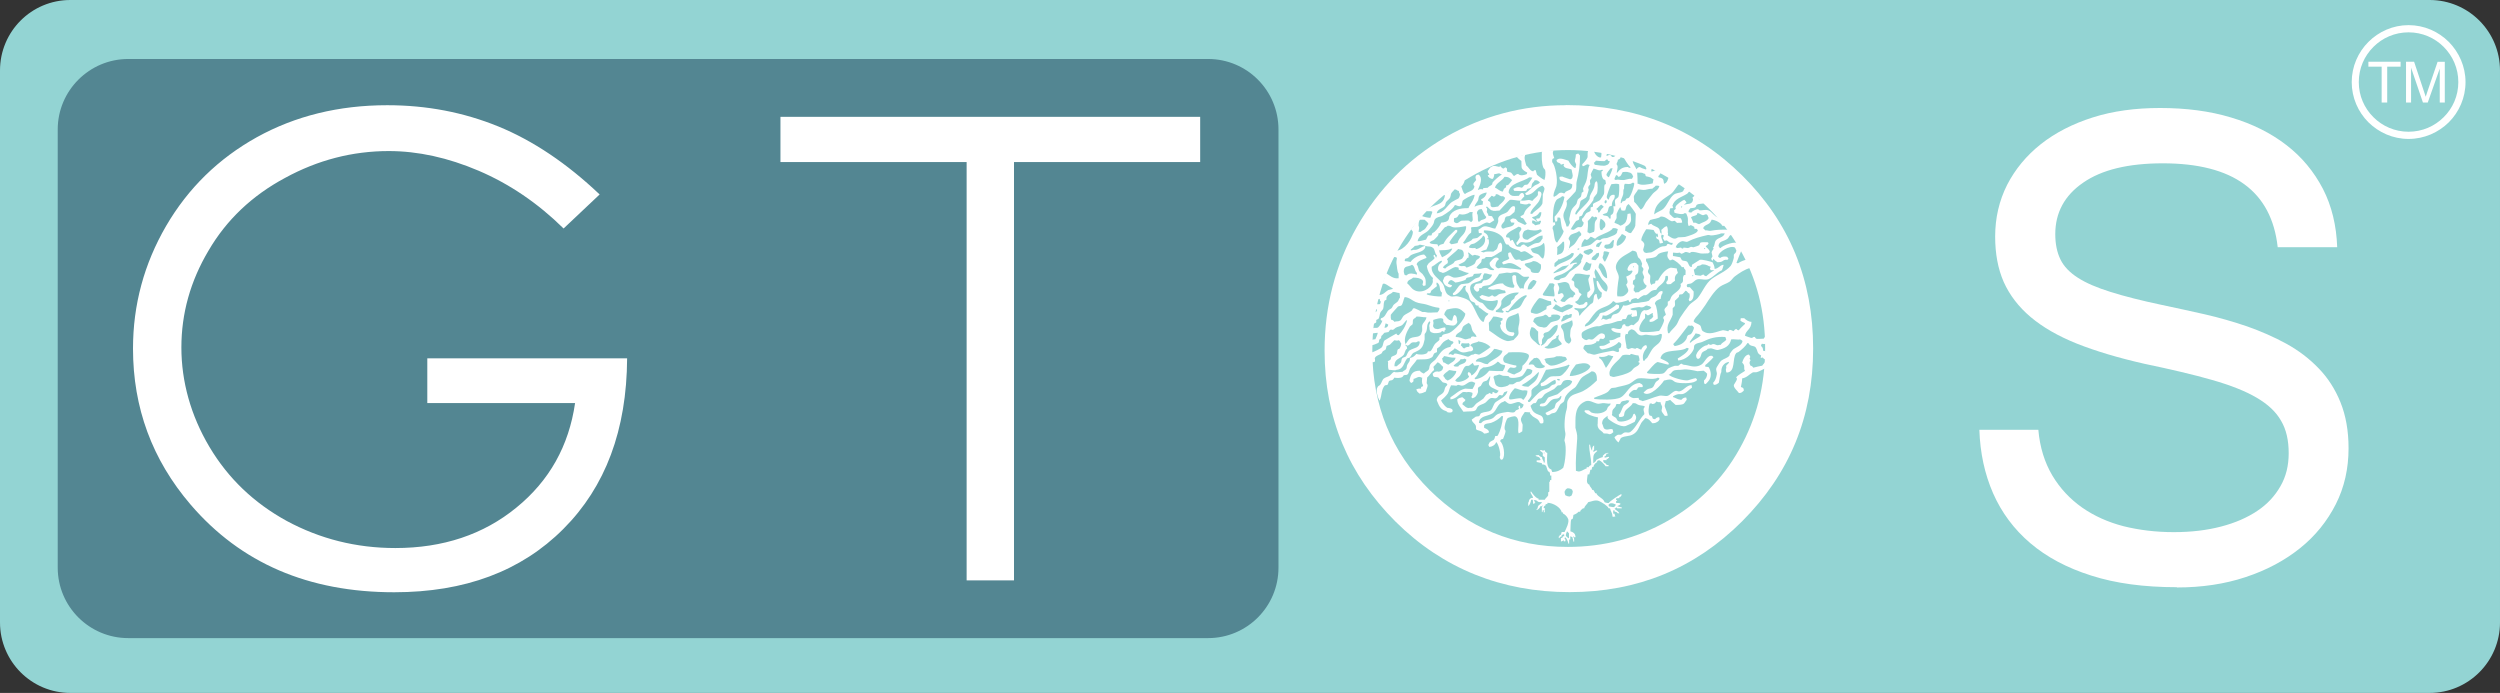 <?xml version="1.0" encoding="UTF-8"?>
<svg id="Layer_2" data-name="Layer 2" xmlns="http://www.w3.org/2000/svg" viewBox="0 0 197.93 54.86">
  <rect x="0" y="0" width="197.93" height="54.86" fill="#333333" stroke="none"/>
  <defs>
    <style>
      .cls-1 {
        fill: #93d4d3;
      }

      .cls-1, .cls-2, .cls-3 {
        stroke-width: 0px;
      }

      .cls-2 {
        fill: #fff;
      }

      .cls-3 {
        fill: #538692;
      }
    </style>
  </defs>
  <g id="Layer_1-2" data-name="Layer 1">
    <g>
      <path class="cls-1" d="M197.93,49.28c0,3.08-2.5,5.58-5.57,5.58H5.57c-3.08,0-5.57-2.5-5.57-5.58V5.58C0,2.49,2.49,0,5.57,0h186.79c3.07,0,5.57,2.49,5.57,5.58v43.71Z"/>
      <path class="cls-3" d="M101.22,44.94c0,3.09-2.5,5.58-5.57,5.58H10.15c-3.07,0-5.58-2.49-5.58-5.58V10.25c0-3.08,2.51-5.58,5.58-5.58h85.5c3.08,0,5.57,2.5,5.57,5.58v34.69Z"/>
      <path class="cls-2" d="M47.47,15.4l-2.85,2.69c-2.04-2.01-4.29-3.53-6.72-4.57-2.44-1.04-4.81-1.56-7.12-1.56-2.88,0-5.62.71-8.22,2.13-2.61,1.4-4.63,3.32-6.05,5.75-1.44,2.42-2.15,4.98-2.15,7.67s.74,5.38,2.22,7.87c1.48,2.49,3.52,4.44,6.13,5.87,2.62,1.41,5.48,2.14,8.59,2.14,3.77,0,6.98-1.07,9.58-3.2,2.61-2.12,4.16-4.89,4.65-8.28h-11.7v-3.54h15.82c-.03,5.67-1.71,10.17-5.05,13.51-3.33,3.34-7.8,5.01-13.39,5.01-6.79,0-12.15-2.31-16.12-6.94-3.05-3.56-4.56-7.68-4.56-12.35,0-3.48.88-6.71,2.62-9.71,1.75-3,4.15-5.34,7.19-7.03,3.04-1.68,6.48-2.53,10.32-2.53,3.12,0,6.04.56,8.79,1.68,2.74,1.12,5.43,2.92,8.04,5.4"/>
      <path class="cls-2" d="M124.14,11.88c-2.72,0-5.29.71-7.73,2.13-2.44,1.42-4.33,3.32-5.7,5.72-1.37,2.4-2.06,5.07-2.06,8.02,0,4.35,1.52,8.04,4.54,11.05,3.04,3,6.68,4.5,10.94,4.5,2.86,0,5.49-.69,7.92-2.07,2.42-1.38,4.31-3.26,5.66-5.67,1.36-2.41,2.04-5.06,2.04-8s-.68-5.55-2.04-7.9c-1.35-2.36-3.27-4.23-5.73-5.65-2.46-1.42-5.08-2.13-7.85-2.13h0ZM123.97,8.32c5.57,0,10.21,1.86,13.96,5.57,3.74,3.7,5.62,8.27,5.62,13.7s-1.88,9.93-5.62,13.68c-3.74,3.74-8.29,5.61-13.66,5.61s-10.04-1.86-13.78-5.58c-3.74-3.73-5.62-8.23-5.62-13.53,0-3.53.85-6.81,2.56-9.81,1.72-3.01,4.04-5.36,6.98-7.08,2.95-1.7,6.14-2.55,9.56-2.55"/>
      <path class="cls-2" d="M172.34,46.49c-2.58,0-4.84-.3-6.77-.92-1.93-.61-3.54-1.47-4.83-2.57-1.29-1.1-2.27-2.42-2.94-3.94-.67-1.53-1.03-3.2-1.09-5.03h4.67c.12,1.39.5,2.59,1.11,3.62.61,1.02,1.4,1.86,2.35,2.53.96.67,2.05,1.16,3.28,1.48,1.25.31,2.57.47,3.98.47s2.62-.15,3.74-.44c1.12-.29,2.08-.71,2.87-1.24.8-.53,1.41-1.2,1.84-1.96.44-.76.65-1.63.65-2.61,0-1.01-.19-1.87-.6-2.56-.39-.7-1.04-1.31-1.93-1.83-.9-.53-2.07-.99-3.54-1.41-1.46-.42-3.26-.84-5.36-1.28-2.07-.47-3.84-1-5.33-1.59-1.49-.6-2.71-1.3-3.67-2.11-.95-.8-1.66-1.73-2.13-2.77-.46-1.05-.68-2.25-.68-3.6,0-1.48.32-2.85.95-4.1.64-1.24,1.52-2.31,2.67-3.22,1.14-.9,2.52-1.61,4.1-2.11,1.6-.51,3.38-.75,5.33-.75,2.06,0,3.93.24,5.62.75,1.69.5,3.15,1.23,4.38,2.18,1.23.94,2.19,2.11,2.9,3.47.7,1.36,1.07,2.91,1.13,4.62h-4.71c-.49-4.43-3.52-6.64-9.1-6.64-2.73,0-4.83.51-6.3,1.53-1.47,1.01-2.21,2.37-2.21,4.08,0,.78.14,1.45.41,2,.27.56.74,1.04,1.38,1.45.65.42,1.52.79,2.61,1.13,1.08.34,2.43.68,4.03,1.02,1.1.23,2.23.48,3.39.74,1.14.26,2.28.59,3.37.96,1.1.39,2.13.84,3.1,1.37.98.54,1.82,1.18,2.56,1.95.73.75,1.31,1.65,1.73,2.69.42,1.04.64,2.25.64,3.64,0,1.6-.33,3.09-1.01,4.43-.68,1.34-1.62,2.51-2.83,3.48-1.21.97-2.64,1.74-4.31,2.29-1.65.55-3.47.82-5.44.82"/>
      <polygon class="cls-2" points="61.79 12.83 61.79 9.25 95.02 9.25 95.02 12.83 80.28 12.83 80.28 45.95 76.53 45.95 76.53 12.83 61.79 12.83"/>
      <path class="cls-2" d="M124.48,42.33s0,.01.07.03c-.03-.03,0,0-.07-.03M124.06,42.07c-.04.15-.09.18-.09.36.09.07.13.15.25.19v-.39c-.07-.06-.07-.11-.16-.16h0ZM122.1,40.09h.04v-.07h-.04v.07ZM127.37,40.09c.16.02.21.06.43.06.04-.1.09-.06.13-.2-.18-.09-.46-.21-.59.04.03.03.02.03.04.1h0ZM124.09,38.66c-.07.06-.12.05-.16.16-.11.11-.04.25,0,.39.12.06.17.09.36.1.05-.04.05-.04.13-.07.05-.12.09-.18.1-.36-.04-.05-.04-.06-.06-.12-.12-.07-.18-.1-.36-.1h0ZM122.29,35.82c-.1.03-.04,0-.09.06h.06v.04h.02v-.1ZM119.14,31.75s-.1.04-.13.07c-.46.12-.5.68-.85.91-.37.24-1.03.17-1.07.75.05.02.07.02.17.02.24-.3.51-.2.87-.36.16-.07.25-.24.39-.32.19-.12.62-.17.78-.2.18-.04.42.11.62,0,.04-.05.06-.09.1-.13.11-.06.17-.05.26-.13-.09-.08-.06-.11-.03-.23h.09c.02.12,0,.18.06.23.07-.06.12-.07.17-.16.03-.04.04-.12.06-.17-.11-.06-.22-.12-.32-.19-.26-.07-.54.19-.82.13-.12-.03-.25-.16-.35-.23M119.92,30.75c-.19.19-.41.45-.45.78.02.03.04.06.06.09.23.03.74-.15.94-.07.06.03.04.08.16.1.14-.23.3-.35.3-.72-.07-.02-.16-.03-.26-.03-.17.07-.52-.15-.76-.16h0ZM133.58,30.69s.01.01.07.03c-.04-.03-.01-.01-.07-.03M123.31,30c-.03.08-.08.04,0,.09.04.03.09.03.17.04v-.06h.02v-.04h-.02c-.05-.03-.09-.03-.17-.03M121.78,29.48c-.37.38-.82.76-1.3,1.01v.03h.03c.12.09.29.08.49.1.45-.38.69-.42.85-1.14h-.06ZM114.72,29.31c-.14.14-.39.24-.46.46.1.07.1.14.17.23.05.06.13.08.19.13.06-.03.04-.01.06-.04.22-.06.58-.44.62-.68-.03-.03,0,0-.03-.04-.25,0-.33-.06-.55-.07M120.9,29.19c-.08.16-.27.5-.42.59-.17.09-.77.21-.98.09-.01-.02-.03-.06-.06-.09-.14-.01-.3-.03-.45-.03-.04-.01-.25-.1-.26-.1-.11,0-.25.1-.42.1-.04.07-.06.06-.07.16.12.19.07.55.29.65.22.17.62.07.85-.03.02,0,.1-.09.12-.1h.27c.1-.03.22-.14.32-.19.07,0,.15-.02.23-.03.18-.1.36-.28.52-.4.22-.15.46-.13.48-.49-.13-.08-.18-.12-.42-.12M124.22,28.86c-.22.17-1.45.39-1.82.42-.22.4-.36.8-.62,1.13-.14.19-.43.26-.53.5v.39c-.04.11-.19.35-.29.42.01.03.03.07.03.1h.13c.27-.27.59-.67.91-.88.18-.12.39-.12.59-.23.08-.04.17-.17.26-.22.09-.05.15-.03.23-.08.11-.08.07-.23.02-.34-.4.12-.59.48-1.1.51-.03-.06-.04-.05-.06-.16.03-.03.02-.03.03-.09.32-.09.48-.41.78-.52.13-.04.67,0,.78-.06.19-.06.65-.61.68-.81h.04v-.04h-.04s0,0-.03-.03h0ZM124.28,29.77c.48.03,1.57-.35,1.63-.78-.05-.04-.09-.09-.13-.13-.24-.18-.7-.08-1.01,0-.18.28-.43.49-.49.91M117.09,28.89c-.16.03-.23.06-.39.04-.02-.05-.06-.15-.1-.2-.04.03-.26.21-.29.22-.1.05-.19-.03-.32.07-.18.2-.24.51-.4.72-.11.15-.31.22-.38.42h.03c.24.24,1.03-.14,1.07-.36-.06-.06-.13-.19-.1-.25.04-.08.03-.05.07-.1.06.03.03,0,.06.04.11.05.12.13.16.24.26-.13.54-.51.59-.83h0ZM118.58,28.63c-.25.26-.64.46-1.16.46-.07.08-.21.13-.26.22-.15.27-.17.46-.42.63v.02h.02s.03.05.04.07c.46-.07.83-.33,1.1-.68.46.02.67.04,1.08.03.08-.14.16-.24.19-.45-.08-.05-.22-.05-.32-.1-.1-.05-.14-.15-.27-.2M115.93,28.4c-.06.05-.19.04-.29.04-.12.22-.38.32-.55.49.01.05,0,.02.03.06.06.04.21.04.33.03.1-.23.5-.17.61-.42.03-.04.02-.06.03-.14-.06-.02-.08-.04-.15-.07M121.66,28.32c-.05.03-.12.03-.21.03-.13.17-.36.26-.42.52.1.03.21-.06.36,0,.09.03.1.15.17.19.15.12.55.13.72,0,.02-.04.02-.03.02-.1-.37-.1-.27-.54-.64-.64M123.21,28.21c-.21.18-.71.07-.94.23.06.07.1.19.13.29.11.05.2.16.32.2.37.1,1.18-.3,1.34-.46-.03-.06,0-.02-.03-.07-.05-.14-.1-.16-.3-.16-.11-.07-.45-.02-.52-.03h0ZM115.24,28.32c-.46.01-.6-.09-.91-.13-.04.07-.08.14-.16.19.03.09.06.2.09.3.21.04.22.16.42.19.18-.16.53-.26.56-.55M127.34,28.11c-.18.15-.5.18-.72.13v.07s0-.01-.03.03c.29.11.4.51.55.78l.04-.03c.06-.06.53-.81.55-.88-.04-.02,0,0-.04-.02-.13.01-.15-.06-.36-.07M129.13,28.02s-.06.05-.1.09c-.16-.03-.43-.05-.59.03-.08.1-.17.2-.25.3-.26.26-.95.81-.72,1.33.13.02.18.09.33.07.4-.08.97-.21,1.3-.43.11-.07.19-.22.29-.29.16-.12.38-.16.43-.39-.05-.03-.09-.03-.1-.06-.02-.08.05-.07.07-.1.04-.16-.04-.3-.07-.43-.24,0-.39-.09-.58-.12M120.05,28.93v.13s-.06.02-.09.04c-.12.07-.35-.04-.4,0-.09.08-.2.19-.22.35.21.05.33.17.55.2.29-.2.66-.16.64-.69.13-.08.75-.75.43-.93-.29-.2-1.17-.15-1.53-.13-.14.2-.37.2-.42.51-.01.07.03.25.13.3.03.02.74.23.91.23M118.3,27.62c-.14.2-.41.48-.63.59-.28.15-.72.08-.84.39h.04s0,.03,0,.03c.47-.03.49.19.91.2.25-.36,1.06-.53,1.17-1.04-.03-.03,0,0-.03-.03-.25-.03-.34-.13-.61-.14h0ZM115.73,27.17c-.03.07-.05.09-.07.19.15.07.09.18.27.23.1-.09.19-.13.39-.13.01-.05.02-.09.03-.13.04-.04-.03-.1-.06-.16-.22.04-.34.01-.56,0M117.09,27.01c-.15.14-.64.12-.68.36.14.06.22.12.22.33-.05.04-.05.06-.13.1-.05.03-.14,0-.22.03-.65.2-.67-.04-1.11-.26-.13.22-.43.24-.49.5h.07c.13-.09.17.04.29.03.06-.01.07-.08.1-.1.16-.06.84.19,1.01.23.22.05.25-.17.46-.15.08,0,.08-.06.2-.07.1.02.19.04.29.07.1-.03.84-.52.88-.59h.04v-.03h-.04c-.17-.21-.54-.37-.88-.42M112.28,27.01c-.21.17-.28.05-.45.1-.19.04-.19.23-.43.26-.03-.04-.07-.07-.13-.09v.06c.1.08.12.08.13.26-.2.13-.15.4-.32.55-.29.28-.69.26-.68.85h.06s.03,0,.13,0c.07-.1.28-.22.32-.29.07-.12.02-.23.1-.33.06-.1.25-.09.32-.19.1-.17.13-.35.29-.46.33-.21.77-.14.79-.68-.04-.01-.09-.02-.13-.03M115.47,26.91c0,.11.01.21.03.32h.07c.02-.1.04-.09.06-.23-.08-.03-.1-.06-.16-.1M123.21,26.62c.01.1.03.09,0,.13-.09.1-.2.1-.32.19-.13.15-.26.3-.39.46-.07.04-.17.04-.23.1h.02c.32.28,1.17-.1,1.37-.26-.05-.15-.21-.25-.27-.38-.05-.17.08-.3-.02-.36-.05.09-.04.1-.17.13h0ZM134.24,26.39c-.05.16-.51.69-.46.72.04.02.01,0,.07.02.19-.22.56-.34.78-.55v-.06c-.09-.05-.09-.08-.23-.09-.03-.02-.08-.02-.16-.03h0ZM128.87,26.45c-.09,0-.12,0-.16-.03v.06c-.15.16.08.82.06,1.07.05.03.1.06.13.1.1-.04.2-.06.3-.1.04,0,.23.07.28.06.04,0,.06-.07.14-.06.09.02.19.11.32.13.07-.16.18-.33.39-.36.04.08.06.08.06.2-.26.32-.39.61-.29,1.04h.1c.05-.14.15-.16.23-.26.14-.22.24-.45.39-.66.3-.41.74-.4.76-1.17-.06-.01-.06-.02-.13-.04-.33.22-.85.1-1.11.07-.14-.02-.3.11-.52.03-.29-.1-.29-.43-.68-.46-.09.08-.18.08-.23.21-.03.03-.03.07-.03.15M121.25,25.9c-.26.53-.12.85.26,1.14.15.1.2.26.42.3v-.04c-.19-.2-.15-.68-.15-1.04-.18-.13-.23-.34-.53-.36M133.67,25.77c-.37.45-.78,1.07-1.19,1.46.01.06,0,.03.02.07.03.05.06.07.1.1.45-.08.71-.23.91-.55.05-.09.05-.23.13-.3.06-.05.16-.05.23-.1.11-.08.22-.36.25-.51-.09-.08-.05-.13-.19-.17-.08.04-.14.01-.27,0h0ZM123.31,25.71c-.39.07-.49.41-.74.55-.17.09-.28.03-.36.19-.03.05,0,.1.03.17-.04.08-.13.19-.16.29v.32c-.02.05-.15.06-.07.1.02.02,0,.05.07.03v-.03c.24-.08.31-.27.45-.46.06-.06.16-.07.23-.13.17-.12.53-.51.55-.78.04-.08.01-.14,0-.26M109.7,25.61c-.02.11-.06.22-.09.33h.13s.07-.05.1-.07c.05-.06.05-.07.07-.17-.08-.04-.11-.07-.21-.1M116.9,26.68c-.04-.23-.21-.29-.3-.46-.12-.22-.08-.55-.32-.64v-.04s-.03.04-.03.04c-.11.06-.3.16-.4.26-.09.1-.08.3-.19.38-.15.14-.37.19-.42.43h.03v.03c.25,0,.5.1.68.17.14.06.3-.07.49-.07.04-.14.06-.14.23-.14.05.03.13.03.23.03M124.39,25.38c-.15.13-.68.23-.76.35-.12.18.06.3.1.4.18.36,0,.86.39,1.04.04.03.04.02.1.04.06-.07.09-.06.13-.14.13-.2-.05-.3-.04-.52.02-.08,0-.41.07-.55.13-.27.18-.23.1-.62h-.09ZM112.93,25.12c-.29.01-.49-.07-.78-.06-.08.13-.21.15-.26.23-.07.13,0,.25-.06.39-.07.06-.14.11-.2.17-.21.35-.52.88-.36,1.4.15-.15.23-.4.42-.48.3-.15.79,0,.86-.45.11-.2,0-.4.06-.59.08-.23.28-.32.32-.59M124.31,24.86c-.16.15-.21.02-.29.05-.07.01-.16.1-.27.13-.02.2-.12.2-.15.38.03.03,0,0,.03.04.32-.07.43-.26.78-.33,0-.11.05-.19.04-.21v-.05h-.14ZM122.82,24.93v.13c-.09.03-.08.04-.19.06-.09-.09-.14-.19-.3-.21-.23.23-.85.07-.91.44-.02.03-.02.03-.04.1.24.19.3.45.72.45.1.07.28.03.36-.03.11-.11.2-.22.3-.33.28-.16.71-.08.78-.45,0-.03.01-.02,0-.03-.1-.13-.23-.17-.46-.15-.04-.03-.13.01-.26.02M118.94,25.19c-.25-.04-.37-.13-.71-.13-.1.16-.23.36-.36.49.02.16.02.42.03.62.42.26.85.68,1.38.82.21.05.39-.05.55-.07.11-.16.33-.28.39-.49.03-.12-.05-.36,0-.55.11-.44.11-.64,0-1.08h-.07c-.19.16-.63.18-.78.39-.18.23-.23.86.04,1.03.13.09.3.08.45.1.02.06,0,.03.04.07-.03.14-.05.2-.2.23-.07-.04-.2-.03-.28-.07-.29-.14-.65-.38-.65-.82.13-.09.07-.14.03-.29.05-.04.1-.07.16-.1v-.16ZM127.4,26.94c.51,0,.49-.19.88-.26,0-.1.02-.19.02-.29h-.02v-.03c-.27,0-.67-.09-.72-.33.08-.03.08-.05.2-.06.06.03.45.12.54.06.22-.11.03-.36.36-.36.03.17.08.17.26.17.05-.04.24-.14.29-.13,0,0,.08.06.13.03l.36-.32c.19-.28.12-.8.52-.87.1.07.42-.04.52-.2-.1-.07-.09-.11-.26-.13-.16-.1-.27.06-.38.1-.18.06-.27-.04-.42,0-.19.03-.43.06-.59.13.02.06,0,.03.03.06.11.08.29.06.42.04.07.11.07.26.07.45h-.03v.04c-.16,0-.2.03-.37.06-.03-.07-.05-.06-.06-.16.03-.02.05-.05.06-.1h-.06c-.15.18-.07,0-.23.08-.12.04-.12.29-.22.34h-.23s-.07.09-.1.14c-.09,0-.19.02-.3.03-.25.09-.65.23-.9.23-.21,0-.45.18-.59.17-.31-.06-1.25.35-1.33.51-.07.13-.01.26,0,.39.14.1.15.18.38.2.18-.16.29,0,.46-.06.21-.09.53-.58.81-.46.15.04.17.1.17.29-.04.03-.09.13-.13.13-.11.04-.16-.06-.26,0-.06.04-.05.16-.09.19h-.19s-.03.06-.04.1c-.27.18-.47.19-.87.19-.08.11-.12.1-.13.3.11.14.23.23.35.36.21,0,.39.15.59.1.45-.13.78-.19,1.3-.29.25-.05.33.13.55.09.01-.04.02-.07.04-.16-.03-.03-.02-.03-.04-.1.13-.07.19-.06.2-.26.05-.12-.05-.24-.2-.27-.23.3-.85.53-1.32.59-.11-.1-.19-.04-.2-.26.11-.06.27,0,.42-.07.12-.04.26-.15.41-.2-.02-.05-.03-.11-.04-.19h0ZM123.17,24.08c-.07.15-.19.22-.26.36h.07c.1.08.59.29.74.29.13-.13.71-.3.78-.42.04-.08.01-.08,0-.16h-.1c-.27-.18-.62.15-.81.19-.12-.09-.3-.17-.43-.26M114.68,23.85h.07v-.06h-.07v.06ZM123.05,23.63c-.02.05-.03.1-.04.16.09.06.12.13.24.16v-.07c-.1-.07-.11-.18-.2-.26h0ZM122.82,24.12c0-.12-.01-.18-.03-.27-.36-.02-.59-.24-.91-.25-.11,0-.76.95-.68,1.07,0,.03.01.06.03.09.15.02.31.13.52.07.26-.07.45-.24.68-.35,0-.11.02-.14.03-.22.13-.05.2-.11.36-.13M110.13,25.31c.14.02.2.07.27.17.15-.07.29,0,.45-.1.12-.07.19-.3.29-.39.19-.16.43-.23.62-.39.07-.05.07-.17.17-.2.08-.02.58.26.68.3h.19c.35.1.55.03,1.01.03.07-.12.15-.13.16-.33h-.03v-.03c-.35-.03-.71-.16-1.01-.26-.22-.07-.58-.08-.85-.2-.29-.12-.5-.37-.87-.39-.09.17-.13.52-.26.66-.07.06-.17.04-.27.09-.02.03-.57.62-.57.66v.26s.03.04.03.12M119.21,24.6c0,.07,0,.06.03.1.05.03.11.03.19.03.19-.23.65-.23.88-.42.22-.19.29-.61.55-.82v-.13c-.57.09-1.16.89-1.46,1.27-.06,0-.13-.02-.19-.03M118.43,24.7c.18.02.36.04.55.06.03-.03.07-.06.09-.09-.09-.05-.13-.07-.16-.2.19-.11.56-.24.68-.42.05-.07.02-.15.07-.23.07-.06.15-.13.23-.19.03-.06.02-.11.06-.17.09-.12.23-.13.3-.3-.52-.03-1.08.19-1.34.59-.1.14,0,.18-.06.39-.07.22-.25.35-.42.45v.1ZM122.69,22.42c-.08.17-.56.86-.55.88.04.09,0,.06.09.1.03.02.68.07.82.07.01-.04.02-.07.03-.1.01-.03-.05-.39-.07-.51-.02-.13.06-.24.07-.33-.05-.03-.09-.06-.13-.1h-.26ZM113.75,22.36c-.05.13-.01.19.02.29-.14.12-.3.23-.45.36-.04.05-.03.16-.1.2-.13.06-.18-.06-.26.06,0,.03-.02.01,0,.03.12.11,1.02.2,1.17.17,0-.1.02-.2.04-.3-.28-.16-.05-.61-.42-.81M123.31,22.42c.03.14.1.21.13.33.04.18-.09.32-.1.49.05.03.04.03.06.06.13-.06.28-.17.36,0,.04.04.04.09.04.17-.1.09-.15.21-.26.3.02.03-.01,0,.02.03.07.1.16.1.33.1.07-.1.33-.32.45-.36h.19c.08-.04-.02-.13.19-.23-.01-.05-.02-.06-.03-.13-.11-.09-.29-.22-.36-.36-.08-.16-.04-.27-.16-.39-.27-.22-.53-.02-.88,0M120.96,22.91c.14.01.14,0,.29-.03.14-.19.35-.33.4-.62-.09-.04-.22-.13-.28-.09-.2.13-.41.41-.42.74M133.97,21.77c.03.11,0,.06.07.11v-.04h.03v-.03h-.03s0-.02-.07-.03h0ZM118.13,21.74c-.28,0-.38-.11-.61-.1-.1.16-.12.19-.13.42-.12.04-.12.12-.2.16-.2.1-.59.17-.71.32-.17.21-.06.57.06.78.12.21.38.47.58.58.1.07.23.05.3.14.24.25.32.53.79.55.16-.24.36-.38.38-.78-.03-.03-.03-.03-.06-.06-.38.17-1.29.08-1.4-.27.07-.03.14-.07.2-.13.1.03.31.09.45.13.2.07.27-.12.39-.09.06.01.07.12.2.09.13-.02.22-.15.32-.19.15-.06.35-.06.49-.09.01-.04.02-.07.04-.1h-.04s-.01-.07-.03-.1c-.18,0-.29-.06-.42-.1-.14-.03-.37.02-.46.03-.08.02-.31-.03-.45-.06v-.03s.01-.01.03-.07c.3-.17.74-.35,1.14-.33.12.22.61.38.87.33.02-.06.03-.08.04-.16-.14-.14-.17-.48-.17-.74.05-.03.09-.07.13-.1.06.02.04,0,.07.03.04.01.06.02.1.03,0,.6.09.67.32,1.02.11-.05.17-.03.29,0,0-.48.27-.62.43-.91-.04-.03,0,0-.04-.04-.13,0-.3.04-.42,0-.11-.03-.33-.28-.49-.32-.17-.07-.45.02-.52.03-.1-.01-.19-.02-.29-.03-.24.04-.39.07-.62.1-.11.22-.48.72-.68.84-.19.12-.43.05-.62.16-.15.09.03.17-.27.12,0,.2-.02.27-.19.3-.16-.12-.21-.12-.26-.36.08-.07.1-.21.19-.26.14-.02.28-.04.43-.07.08-.04.1-.19.19-.22.25.03.59-.17.65-.45M126.33,22.03c-.12,0-.1-.03-.2-.06-.02.33.19.89.07,1.08-.07.23-.27.38-.39.55-.05-.02-.03-.01-.07-.03-.09-.04-.02,0-.06-.07-.04-.05-.01-.21,0-.35.12-.06.14-.12.23-.2-.02-.19-.18-.75-.16-.84.02-.1.11-.19.13-.33h-.03v-.03c-.4.06-.68-.16-1.14-.06-.08.18-.25.29-.29.49.35.12.14.22.25.49.04.1.2.14.27.22.06.08.03.17.09.26.07.09.14.06.19.19-.26.19-.15.42-.51.55.01.05,0,.03.03.07.07.07.22.16.33.2.08-.05.21-.03.29-.07.12-.07.07-.17.29-.19.02.05.03.1.04.19-.06.07-.09.19-.17.23-.26.17-.54.09-.87.06.01.06,0,.06.02.1.14.1.24.05.3.23.08.1,0,.23.1.29.22-.35.56-.6.85-.91.06-.03.1-.06.16-.1.14-.18.03-.48.2-.68.04-.03.06-.02.13-.03.01.07.05.38.13.42v.03h.03v-.03c.1-.06.14-.12.22-.2,0-.1.02-.21.04-.32-.26-.16-.44-.52-.42-.94h.09c.16.26.36.77.69.85.31-.55-.26-.77-.42-1.08-.14-.25-.26-.47-.43-.68h-.06v.07c-.12.17.05.43.06.64h0ZM116.76,21.19s0,.02.07.03c-.03-.03,0-.01-.07-.03h0ZM129.29,21.16h.07v-.07h-.07v.07ZM111.79,20.96c-.29.2-.67.03-.65.55,0,.06.04.16.07.26.06.02.08.03.16.03.18-.23.57-.13.81-.06v-.13c-.23-.23-.13-.51-.39-.65M134.75,20.93c-.11.1-.24.11-.36.13-.06.13-.16.23-.29.29.03.12.05.27.1.42.15.03.31.05.45.06.09-.03.07-.08.24-.09.05.09.07.1.19.13.19-.16.4-.35.63-.46v-.02h-.27c-.04-.08-.04-.07-.06-.17.06-.05.04-.02.06-.1-.26-.06-.22-.18-.68-.19M124.22,20.93c-.15.15-.28.08-.52.16-.09.03-.69.43-.71.52l.02.03c.29-.11.76-.22.98-.42.06-.06.26-.27.23-.29M127.24,22.03c.01-.47-.22-1.15-.58-1.2-.05.13-.1.16-.1.36.22.23.3.78.68.84h0ZM125.58,20.73c-.08.2-.23.35-.26.59.13.05.11.11.32.13.07-.05.17-.08.23-.1.05-.15.11-.32.13-.49h-.06c-.12.07-.2-.1-.36-.13h0ZM121.38,20.67c-.15.11-.39.14-.61.19-.03.05-.04.05-.06.13h.03c.11.14.23.2.39.3.08.05.04.15.1.22.08.12.34.1.55.1.06-.07.12-.07.15-.2.09-.09.08-.28.07-.46-.2-.13-.29-.27-.62-.28h0ZM117.06,24.18c-.1.01-.1.03-.16,0-.15-.07-.05-.09-.14-.2-.05-.06-.2-.08-.26-.13-.21-.19-.14-.33-.26-.58-.09-.19-.23-.15-.23-.49.04-.06.05-.06.06-.16-.06,0-.13.02-.19.04-.1.22-.49.7-.78.71-.03-.03-.02,0-.07-.03v-.12c.28-.18.36-.56.66-.72.18-.02.37-.04.55-.07.2-.07.4-.29.58-.39.1-.03.2-.06.29-.09.07-.06.15-.26.2-.33h-.06c-.11.07-.38.03-.56.07-.06.13-.06.21-.26.22-.09.07-.25.04-.32.1-.04.02-.04.1-.07.13-.06.06-.61.22-.82.23-.07-.07-.29-.23-.36-.19-.11.03-.2.15-.22.28.08.05.24.1.32.13-.01.07,0,.04-.04.07-.04.07.02.02-.06.07-.07.04-.19.01-.26-.04-.18-.06-.34-.25-.36-.49.09-.11.06-.27.2-.32.26-.18.44.04.63.09.25.07,1.12-.19,1.2-.33.03-.03,0,0,.03-.03-.29-.01-.55-.19-.81-.26,0-.17,0-.19-.16-.19-.22-.12-.76.41-1.1.45-.16-.1-.3-.04-.36-.22-.04-.07-.02-.29.03-.36.07-.19.22-.17.27-.36h-.04v-.04c-.33.13-.47.34-.78.49-.06.65.61.95.89,1.37.18.28.14.76.51.91.19.17.42,0,.69.07.25.06.61.16.81.3.5.35.68,1.47,1.17,1.72.03,0,0,.02.03,0,.07-.12.08-.27.15-.39.07-.12.19-.12.24-.27-.32-.12-.49-.36-.78-.52v-.13ZM125.09,20.05c-.18.26-.73.65-.81.88h.06c.13-.1.36-.15.52-.13v.06h-.03c-.07.05-.11.02-.19.07-.09.06-.15.23-.23.29-.22.19-.47.36-.75.49-.21.09-.62.14-.65.4.04,0,.07.02.11.03.06.05.21.04.32.04.13-.2.24-.12.46-.23.13-.07.35-.44.45-.49.23-.15.79-.49.85-.76-.07-.11.12-.23.13-.49-.09-.06-.12-.12-.23-.16M126.53,20.02s-.05.03-.13.03c-.12.2-.36.24-.4.49.11.03.15.06.33.06.13-.19.32-.28.26-.58h-.07ZM124.45,20.02c-.24.23-.65.39-.97.52-.04-.01-.08-.03-.1-.04v.07c-.1.09-.21.17-.3.26,0,.09-.02.17-.03.26.05.01.06.01.13.03.32-.41,1.37-.44,1.43-1.07h-.07s-.03-.02-.09-.03M116.28,20.41h-.1c-.05.08-.18.27-.26.32-.14.1-.42.18-.46.26h.03c.22.2.46-.07.62.2.21-.09.41-.13.62-.29.09-.08.1-.26.19-.33.11-.09.22-.1.26-.26-.1-.04-.11-.08-.26-.1-.04.02-.07-.04-.17-.03-.06,0-.1.04-.16.06-.13-.06-.21-.2-.36-.26v.06c.08.11.04.22.03.36M127.02,19.89c-.05.06-.06.04-.07.16.04.11-.12.31-.06.39.03.09.1.25.19.29v-.03c.07-.08.29-.56.32-.68h.04s-.04-.03-.04-.03c-.08-.07-.26-.09-.38-.1h0ZM131.08,22.23c.07-.01.13-.03.19-.03.21-.39.54-.89,1.01-1.01.17.02.33.04.48.07,0,.2.04.15.08.35-.2.16-.27.32-.23.62-.1.07-.25.17-.33.26-.17.01-.24.03-.29,0-.07-.06-.06-.04-.07-.17.15-.09.17-.3.12-.48h-.12s0,0-.07.04c0,.6-.53.65-.72,1.07-.48,0-.51.29-.82.42h-.16c-.08.04-.21.11-.29.17-.04.03-.11.12-.16.13-.1.03-.09-.04-.13-.06-.1-.03-.34.06-.39.1-.06.06-.08.15-.1.22-.06-.02-.03,0-.07-.03-.07-.05-.04-.09-.1-.16-.11.1-.85.27-.98.23-.08-.03-.09-.1-.22-.13-.29.41-.71.42-1.14.68-.31.2-.57.62-.78.91-.11.15-.29.18-.32.4h.03s0,.02,0,.02c.47-.1.83-.52,1.08-.85.03-.05.03-.11.07-.16.08-.1.21-.07.36-.12.32-.15.72-.37.98-.62.06.03.12.04.19.07v.19s-.01,0-.04.06c-.29.16-.65.46-.94.56-.11.04-.22-.02-.32,0-.01.2-.06.17-.1.33h.04v.03s.05-.1.06-.1c.05-.03.18.07.29.07.15-.02.15-.1.38-.1.12-.45.28-.26.55-.43.18-.11.32-.43.42-.61.22.09.53-.07.75-.17.16-.01.3-.02.46-.03.28-.07.54-.04.81-.16.06-.07.11-.13.16-.19.15-.1.33-.14.45-.26.17-.15.15-.31.46-.32.01.04.02.07.02.16-.1.11-.13.28-.15.46-.18.06-.44.16-.46.39.16.18.22.84.23,1.17-.23.12-.32.29-.65.26v-.16c.13-.07.25-.15.3-.3-.08-.07-.05-.08-.03-.23-.2.02-.3.2-.43.17-.07-.01-.07-.1-.2-.13.01.13,0,.17,0,.36-.16.1-.68.87-.35,1.06.13.09,1.1.02,1.24-.02.08-.03.17,0,.23-.04.11-.13.36-.63.39-.81.01-.13-.1-.14-.06-.26.02-.09.16-.14.19-.19.03-.06-.13-.32-.1-.43.04-.15.21-.22.26-.35v-.27s.08-.03.13-.06c.1-.12.1-.27.2-.39.18-.24.67-.44.71-.82,0-.02-.01-.03-.03-.13.36-.21.08-.37.26-.68.04-.03.05-.03.13-.03,0-.11.03-.32,0-.39-.04-.09-.11-.06-.13-.23h-.16c-.08-.18-.56-.59-.78-.61-.05.07-.04.05-.17.07-.08-.11-.16-.16-.19-.32-.03-.1.03-.21.06-.39-.18.01-.58.09-.74.19-.09.06-.15.2-.29.26-.21.09-.48.09-.72.13v.19c.09.1.2.37.23.49.04.17-.12.2-.07.4.03.11.14.17.17.26.04.19-.12.59.13.75.07-.19.16-.04.25-.16.02-.04.02-.05.03-.13h0ZM129.22,19.86c-.48.34-1.08.5-1.27,1.13-.12.42.3.68.2,1.11-.04.17-.17,1.22-.1,1.33v.03c.14.02.4.02.49-.03.11-.05.27-.19.33-.29.14-.21-.1-.42-.12-.62.2-.16.06-.39,0-.62.25-.1.43-.19.51-.45h-.04v-.04c-.09.02-.17.04-.29.04-.03-.05-.06-.09-.09-.13.05-.22.2-.46.45-.49.08-.05.18-.02.26,0,.06.07.11.13.17.2,0,.23.01.46-.06.61-.06.05-.13.11-.19.16v.26c-.1.21-.19-.04-.2.45.12.04.13.07.13.23-.06.06-.06.13-.06.26.06.04.1.1.13.16.09-.01.16-.03.29-.03.13-.22.48-.18.58-.42t.03-.1c-.13-.07-.29-.27-.26-.49,0-.03.08-.13.06-.19-.01-.1-.14-.27-.13-.4.02-.07.09-.15.07-.26-.02-.06-.12-.14-.14-.2.02-.06.03-.13.04-.19-.02-.1-.11-.28-.16-.36-.03-.05-.14-.11-.16-.16-.15-.34,0-.46-.46-.52h0ZM115.44,19.72c-.14.18-.86.71-.88.82.1.1.07.12.06.29-.12.08-.34.22-.38.36h.02c.06.05.07.05.17.07.15-.2.45-.27.65-.43.04-.03.07-.13.13-.16.2-.1.39-.07.55-.2.05-.04.07-.15.13-.2.02-.29-.04-.52-.32-.52-.04-.03-.06-.03-.13-.04M125.94,19.69c-.18.05-.34.11-.52.17-.03.06-.04.05-.06.13h.03c.08.1.22.17.39.19.13-.13.32-.13.35-.36-.07-.04-.12-.08-.19-.13h0ZM124.19,19.69v.07h.03c-.01-.05,0-.04-.03-.06h0ZM113.94,19.82c.03.2.15.4.23.55.29-.13.69-.37.81-.68h-.1c-.24.15-.65.1-.94.13M134.92,19.65c0,.09-.04.05.06.07.02-.03-.01,0,.02-.03v-.04h-.09ZM124.9,19.78c.07-.01.07,0,.1-.03h.03v-.1c-.06.02-.06.01-.09.04h-.04s0,.09,0,.09ZM112.84,19.47c0,.1.01.09,0,.12-.14.39-.77.41-1.11.6-.09.04-.17.17-.26.23-.13.08-.23-.03-.26.22.04.04,0,0,.04.04.2,0,.25.04.43.06.17-.27.64-.57,1.07-.59.08.11.16.1.19.27-.23.09-.76.25-.78.52.15.15.11.38.23.55.08.07.16.13.23.2.24.33.28.39.25.9-.05.03-.1.04-.19.04-.02-.04-.04-.06-.06-.1.03-.13.1-.23,0-.35-.18-.17-.44-.2-.75-.2-.15.18-.42.14-.46.45.2.15.31.39.53.52.58.36,1.35-.1,1.49-.58.05-.16-.05-.19.03-.36-.23-.16-.46-.6-.49-.95.05-.06.08-.14.13-.2.14-.15.4-.26.49-.45-.08-.06-.08-.06-.1-.2h.04v-.03h.06c.04.06.07.19.13.23v-.06c.03-.05.03-.06.04-.14-.2-.14-.13-.52-.36-.62-.15-.12-.35-.04-.55-.12M112.41,19.37c-.09.07-.25.08-.4.1-.07.1-.22.2-.32.29v.06h.1c.11-.08.21,0,.39-.06.21-.07.4-.23.62-.29v-.03c-.13-.03-.26-.05-.39-.07M122.23,19.21c-.22.33-.65.34-1.04.49.01.05,0,.03.03.06.02.08.09.19.15.23.16.09.3.07.43.16.14.1.2.27.36.33.04-.07.04-.05.06-.12.09-.14.13-1.01,0-1.14M126.72,19.14c-.09.1-.27.09-.32.23-.03.04-.04.07-.04.16h.07s.08.03.16.04c.08-.15.17-.28.25-.43h-.13ZM123.83,19.14h-.1c-.11.17-.31.29-.45.43.04.19,0,.37,0,.58.03.04,0,0,.03.04.06-.02.03,0,.07-.04.13-.03.3-.1.35-.22.14-.2.12-.51.1-.78M127.8,19.01h-.11c-.08.1-.17.2-.25.29-.22.14-.41-.06-.43.29.08.03.1.04.16.11.26-.04.58.06.58-.35-.02-.05.03-.19.04-.33M116.83,19.62v.1c.26,0,.62-.28.69-.48.07-.1.09-.4,0-.52-.04-.03-.06-.04-.1-.07-.07.21-.49.52-.68.62-.16.07-.28.02-.36.17-.06.05-.09.12-.07.15.11.07.35.06.52.04M128.41,18.52c-.16.32-.42.36-.42.88.03.03.03.03.06.07.05-.03.03-.01.07-.03.25-.07.6-.43.62-.72-.12-.07-.19-.15-.33-.19h0ZM132.48,20.27s.55.1.55.1c.04.07.08.15.13.23.14.08.31.03.42.13.11.11.11.32.26.39,0,0,.05.04.1,0,.04-.03-.01-.1.02-.16.02-.02.58-.37.62-.39.16-.05.88.14,1.01.2.07.17.15.26.16.52.32-.03.39-.27.68-.33.03.04,0,0,.03.03-.03.13-.08.27-.13.4-.39.17-.67.55-1.06.71-.26.09-.49,0-.72,0-.31-.02-.43.22-.62.32-.12.07-.27.03-.36.1-.02.04-.02.05-.03.13h.03c.01.07-.05.02,0,.07.09.05.14-.01.23.03.09.11.19.22.29.33,0,.31.01.71-.33.77-.03-.06-.04-.05-.06-.15.09-.12.09-.31.06-.46-.19-.05-.12-.18-.32-.22-.04.05-.17.22-.23.26-.07.05-.2,0-.26.06-.02.06-.02.11-.03.16-.06.09-.19.17-.26.27h-.03c-.07.12.02.3-.03.45-.03.07-.14.13-.17.19v.51c-.17.53-.54.75-.37,1.46h.1c.15-.24.4-.42.56-.65.13-.19.19-.42.32-.61.2-.32.43-.62.65-.91.19-.25.52-.39.72-.62.39-.48.61-1.12,1.1-1.5.46-.35,1.13-.59,1.51-1.04.11-.14.21-.47.25-.65v-.23c.07-.15.18-.09.2-.36-.06-.05-.06-.17-.13-.22-.37-.18-1.31.32-1.31.74.07.05.08.07.16.1.13-.13.35-.14.55-.1.03.05.07.09.1.13-.02.06,0,.04-.03.07-.09.1-.1,0-.22.04-.23.04-.17.2-.63.19-.11-.11-.2-.11-.28-.26h-.04c0,.08-.01.08-.03.13-.06-.01-.03,0-.07-.03-.13-.14,0-.19.04-.3-.02-.1-.05-.21-.07-.32.02-.11.12-.21.17-.3-.05-.03-.04-.03-.07-.07.15-.1.12-.39.22-.55.19-.27.62-.23.72-.58h-.29c-.07.06-.67.18-.81.16-.05-.01-.17-.05-.26-.03-.57.13-1.07.26-1.57.52-.13.07-.32-.07-.46-.03-.23.06-.43.26-.49.48.08.02.06,0,.1.06.11,0,.22-.03.32-.04.04.03.05.11.17.07,0-.02.02-.04.03-.07.11.01.23.03.35.04.04,0,.18-.08.24-.1.06.01.13.03.19.04.06-.02.4-.12.46-.17.03-.06.06-.13.09-.19.13-.07.44-.04.59-.04.03.04.03.04.06.07-.02.06,0,.03-.03.06-.04.1-.11.12-.2.17.1.2.29.22.33.48-.05.03-.09.07-.13.1-.2,0-.51.03-.63,0-.17-.03-.49-.16-.74-.1l-.07.07c-.09,0-.24-.11-.39-.07-.04.02-.2.12-.26.13-.08,0-.12-.06-.16-.09-.19.04-.28.03-.52,0l-.02.03v.25ZM124.97,18.32c-.2.18-.53.14-.68.36-.02.03-.09.15-.1.17-.02.12.08.16.1.23.06.22-.06.4-.07.58h.03c.1-.15.31-.22.42-.36.14-.17.23-.36.36-.55.09-.11.14-.03.17-.23-.05-.05-.09-.13-.13-.2h-.1ZM117.48,18.26v.13c.13.08.3.16.33.36.02.03.02.06.03.13-.09-.02-.04-.05-.1.03.04.03.01,0,.04.04.07-.02.01-.04.07,0,.03.04.03.13.03.22.04.1-.14.45-.2.59-.09.03-.35.08-.41.16-.04.03-.01,0-.04.03.13,0,.11,0,.26.04.09-.11.49-.07.75-.07.07-.09.2-.11.26-.2.13-.18.06-.45.32-.51.01.02.02.05.04.06.11.14.07.41.03.62-.28.13-.5.35-.81.46h-.43c-.05.02-.09.1-.13.12-.06.01-.11.02-.17.03-.08.07-.04.18-.09.27-.1.11-.26.26-.36.39.02.05,0,.03.03.06.23.2.51-.07.78,0,.21.06.14.17.55.17.01-.03.02-.06.04-.07-.23-.1-.39-.29-.36-.52.13-.14.37-.5.62-.39.1.04.08.03.09.16-.17.06-.24.29-.26.49.07.06.06.12.17.16.13.08.19-.06.35-.03.33.04,1.07.1,1.49.16.01-.03.03-.06.04-.09-.28-.17-.64-.48-1.01-.43-.1.01-.26.09-.42.1-.03-.05-.06-.1-.09-.13.03-.04,0,0,.03-.03.16-.18.48-.14.55-.34-.09-.08-.1-.2-.09-.39.07-.04.07-.06.19-.06.07.14.24.52.39.58.1.05.21-.05.36,0,.02.01.07.09.1.1.16.03.9-.25.98-.32-.21-.13-.43-.33-.65-.43-.17-.07-.24.07-.39.03,0,0-.08-.09-.1-.09-.28-.12-.52-.16-.75-.33-.04-.06-.09-.11-.13-.16h-.13c-.15-.09-.19-.38-.29-.53-.27-.39-.92-.6-1.5-.59M132.41,19.23c-.31,0-.28-.12-.46-.2-.04,0-.1.03-.16.04-.04-.03-.09-.16-.13-.2.03-.08.04-.15.07-.23-.02-.02-.07-.03-.09-.04-.04-.02-.04-.01-.1-.03v.06c-.08.15.1.42.13.58-.02.02-.06.03-.09.03-.05.03-.09.03-.17.03-.03-.06-.02-.18-.07-.26-.07-.13-.19,0-.23-.29.1.01.1.02.16.06v-.13s-.03-.07-.03-.15c-.09,0-.08.02-.13,0-.06-.05-.14-.18-.19-.29-.19-.02-.35-.06-.59-.06-.14.24-.36.55-.39.87.08.05.19.17.23.26.07.21-.14.47-.06.56.04.13.09.17.26.19.07-.03.32-.03.39-.06.23-.09.49-.33.72-.42.17-.08.32-.02.46-.1.02-.05.04-.09.07-.13.09-.04.29.09.36.06.06-.05.04-.04.06-.16h0ZM120.96,18.17c-.1.07-.24.04-.33.19-.18.33-.1.63.33.62.32-.26.81-.41,1.11-.68-.02-.06,0-.04-.04-.07-.04-.09-.01-.06-.13-.06-.21.13-.76.07-.94,0M127.69,18.06c-.17.35-1.08.5-1.4.84-.14-.05-.21-.13-.36-.16-.09.1-.17.23-.32.26-.06-.06-.07-.06-.17-.06-.09.17-.22.25-.23.52-.03.06,0,.02,0,.1.25-.08.51-.08.72-.19.17-.09.36-.34.52-.39.03-.02.15.05.23.03.03,0,.11-.09.14-.1.27-.1.32,0,.58-.13.24-.12.6-.16.65-.46-.04-.02-.03,0-.03-.02.06-.07.06-.05.06-.17-.03,0-.06-.02-.09-.03-.07-.04-.19-.04-.3-.04M122.14,18.65c-.46,0-.65.4-1.05.52-.54.15-.59-.22-.94.23-.05-.02-.02,0-.06-.02-.03-.05-.03-.09-.04-.16.08-.07.24-.33.27-.43-.02-.12-.03-.23-.04-.35.04-.14.21-.23.16-.36-.04-.1-.1-.11-.23-.13-.23.18-.97.44-.98.78.03.03,0,.01.04.06.1,0,.14.03.22.03.04.1.07.18.1.27.08-.07.04-.07.17-.1.07.13.22.44.28.49.08.06.18.06.33.06.08-.1.12-.17.3-.19.07.11.2.11.29.22.17-.08.36-.22.55-.29.16-.06.28-.02.39-.1.1-.06.14-.22.23-.29v-.23ZM115.37,18.19v.17c-.1.07-.59.7-.62.85.07.05.09.09.16.13.07,0,.35-.07.49-.1.13-.58.66-.6.68-1.3h-.03v-.04c-.26.05-.82.17-1.08.07-.13-.05-.11-.1-.36-.1-.07.1-.12.07-.23.13-.13.16-.26.3-.38.46h-.1s-.02.11-.03.16c-.07.12-.2.22-.3.33-.11.13-.31.09-.39.29h.03c.14.11.43.08.59.1.03.05.06.14.09.19.07-.18.22-.17.4-.23.23-.49.58-.73.94-1.1h.13ZM112.31,18.36h.17c.08-.09.19-.12.29-.19.14-.11.2-.3.32-.43-.02-.05,0-.03-.03-.07-.05-.11-.18-.17-.26-.27-.2,0-.22-.02-.39,0-.08.13-.1.25-.1.49.09.13.02.27,0,.46M126.72,17.32c-.09.24-.1.66-.03.85.07.03.06.04.16.06.07-.23.24-.15.25-.42.04-.18-.18-.43-.38-.49M126.04,17.12c-.08.12-.21.28-.33.38.03.3,0,.59-.03.88.08.03.11.06.17.1.1-.04.23-.08.35-.13.1-.23,0-.55.1-.81.03-.12.14-.13.16-.29-.06-.05-.05-.06-.13-.1-.04.04-.06.04-.13.06-.04-.06-.07-.08-.16-.09h0ZM134.39,16.86c-.02.1-.02.12-.09.17-.12.07-.36.08-.42.19.08.11.13.29.19.42.24-.05.2.05.45.11.24-.15.65-.21.76-.49-.05-.06-.06-.22-.14-.27-.14-.08-.2.07-.35.04-.12-.03-.24-.14-.39-.17M121.61,17.32c.09-.01.18-.03.26-.03.09-.15.16-.23.16-.49h-.13c-.18.27-.31.32-.59.39v.06c.12.07.23.16.34.26v.07h-.04c-.07-.08-.12-.12-.29-.13-.02.06-.02.08-.02.17.02.02,0,.01.02.06.1.03.17.1.23.16.12-.03.24-.07.36-.09.04-.08.07-.13.1-.23t-.07-.06c-.07.04-.1.06-.19.1-.05-.09-.1-.09-.13-.23M116.38,16.79c-.21.16-.56.25-.81.16-.12.05-.14.22-.23.26-.22.12-.23-.08-.23.33.04.04.03.06.1.09.21.13.32-.11.51-.16.05,0,.52-.02.59,0,.07.03.04.09.19.1.03-.04.07-.09.1-.13,0-.29-.07-.47,0-.65h-.22ZM117.22,16.56s-.06.03-.13.03c-.08.11-.15.1-.16.3.13.19.04.41.1.65h.13c.11-.22.46-.1.51-.36-.16-.16-.24-.39-.35-.62h-.1ZM133.16,16.3c-.04.06-.05.06-.07.13h.07v-.03c.03-.06.03-.05,0-.1M126.53,16.82h.09c.1-.17.19-.31.33-.42v-.07c-.06-.04-.12-.07-.17-.13-.17.08-.22.23-.38.32v.06c.11.05.12.06.13.23M128.93,16.15c-.24.2-.15.25-.26.51-.13.02-.16.03-.29,0-.03-.08-.07-.17-.09-.25h-.04v.03c-.09.11-.22.37-.26.49v.33c-.04.13-.15.22-.17.38.16.08.34.11.46.23.2-.04.44-.22.48-.42.07-.11.07-.38.1-.52h.06s.09-.03.17-.03c.02.06.02.13.03.23-.01.03.04.26,0,.38-.06.2-.24.34-.42.43-.02.11-.03.22-.04.32.19.06.2.17.43.2.03-.02,0-.01.06-.03.1-.18.27-.34.32-.56.02-.31.03-.62.04-.94-.03-.1-.5-.75-.59-.78M127.08,15.85c-.03.07-.06.16-.04.19.03.02.04.05.04.07.06-.02.02,0,.06-.03.08-.06.07-.07.07-.2-.05,0-.08-.02-.13-.03h0ZM122.95,17.61h.17v.2c-.14.06-.2.07-.2.29.14.24.09,1.03.36,1.11.16-.27.45-.59.52-.91-.2-.24-.19-.62-.26-1.01-.05-.03-.04-.03-.06-.07h-.17c-.01.1-.01.25-.03.29-.04.03-.06.03-.14.04,0-.04-.01-.07-.02-.1-.04-.06-.04-.18-.04-.29.37-.39.68-.92.78-1.57-.08-.03-.08-.05-.19-.06-.11.16-.35.16-.46.33-.25.36-.28,1.2-.26,1.76M112.22,19.1c.28,0,.39-.07.68-.13.04-.06.14-.3.19-.33h.23c.05-.03.03-.12.07-.16.04-.06.13-.07.19-.13.21-.19.41-.45.53-.73.23,0,.53-.08.58-.25.05-.08.03-.18.07-.26.23-.48.84-.65,1.5-.63.13-.34.44-.62.49-1.06-.22,0-.88.37-.95.48-.03.12-.06.24-.09.36-.04.02-.08.03-.1.07-.23,0-.24-.07-.42-.1-.17.35-.65.64-.97.84-.2.12-.45.08-.62.3-.06.09-.05.2-.1.32-.06.16-.24.35-.35.49-.27.33-.83.4-.91.91M118.43,15.37c-.03.14-.03.17-.2.2-.04-.05-.06-.05-.14-.07-.09.14-.25.2-.29.39.35.12.1.36.29.49.12.07.36-.02.52-.03.15-.22.5-.4.55-.69-.07-.05-.08-.09-.16-.13-.03-.01-.07.03-.16,0-.17-.05-.17-.16-.42-.16h0ZM117.39,16.21c0-.12,0-.18.03-.27-.11-.04-.13-.04-.16-.16.24-.1.39-.27.45-.53h-.06c-.08,0-.47.12-.53.26-.07.1-.05.19-.09.33-.07.17-.23.29-.29.52h.02c.14-.1.45-.14.63-.16h0ZM113.75,16.89c.6-.06.81-.61,1.19-.89.18-.12.4-.22.53-.29.07-.08.12-.23.12-.36-.06-.06-.08-.1-.09-.23-.13,0-.13-.11-.33-.13-.08.11-.23.21-.29.36-.01.09-.04.2-.07.29-.06.14-.23.23-.32.36-.06.1-.05.25-.13.33-.19.2-.55.22-.61.55M131.08,14.71c-.07.1-.18.14-.26.23-.23,0-.39.06-.56.09-.2.04-.41-.05-.58-.03-.07.21-.28.34-.33.58.01.14.03.27.03.4.2.16.35.43.52.61.06-.02.04,0,.06-.03.18-.13.24-.37.36-.55.15-.21.33-.4.49-.62.16-.22.47-.32.55-.62h.03s-.03-.03-.03-.04c-.07-.04-.17-.03-.29-.03h0ZM127.6,16.3c-.1.01-.15.03-.2.07-.08.12-.07.34-.16.45-.09.11-.28.06-.36.2h.03c.11.08.22.03.36.1.12.06.1.22.23.19.04-.07,0-.18.03-.27.04-.03.09-.07.14-.1.13-.21.09-.39.06-.61h.16c0-.2-.07-.38,0-.53.08-.06.16-.13.23-.19.09-.16.09-.86.07-1.02-.04-.01-.07-.02-.11-.03-.04-.03-.48.01-.51.03-.08.11-.4.97-.36,1.04.03.09.06.1.11.16h.06c.05-.26.19-.41.45-.36.07.41-.22.34-.22.85M129.22,14.48c-.13.14-.35.08-.58.07-.06.1-.07.21-.06.39-.1.11-.03.27-.07.45-.06.25-.19.36-.2.69h.07c.07-.2.13-.11.29-.2.04-.05.07-.11.1-.16.06-.01.1-.03.16-.04.17-.1.45-.87.46-1.17h-.03v-.04h-.13ZM117.84,17.08c.1.01.19.02.29.04.05.13.12.17.17.32-.12.08-.24.15-.36.23-.07-.02-.13-.04-.21-.06-.2.02-.49.24-.68.32-.13.06-.4.03-.56.06-.02.04-.02.06-.02.13.04.06,0,.17,0,.3-.32.21-.39.54-.63.78.03.06.01.03.04.06.03.03.03.02.1.03.15-.11.35-.14.51-.26.05-.03.08-.11.13-.13.11-.02.23-.04.33-.06.11-.05.21-.19.36-.26v-.13h-.23v-.07s-.03-.1-.03-.19c.15-.07.27-.22.42-.26.29-.07.62.15.91.17.07-.15.19-.36.23-.53.04-.13-.04-.21.03-.36.13-.26.51-.26.72-.45.12-.12.32-.51.52-.43.09.04.02-.02.06.07.04.08,0,.22-.04.39-.12.07-.24.23-.36.29-.12.07-.28.01-.35.13-.07.12-.04.23-.1.33-.1.14-.33.29-.17.52.04.03.06.03.13.04.26-.17.81-.08.85-.47-.08,0-.17-.01-.26-.02-.01-.04-.02-.06-.04-.1-.02-.04-.02-.02-.03-.1.1-.05.1-.1.23-.12.05.03.17.02.22.06.06.06.11.13.17.2.18.09.37.17.55.26.03-.03.07-.05.1-.07.03-.03.01,0,.03-.07-.14-.1-.16-.29-.29-.39-.07-.05-.16.03-.2-.16.39-.17.21-.17.4-.46.09-.14.29-.3.42-.42v-.07c-.07-.04-.06-.04-.16-.06-.18.15-.51.04-.69,0v-.17s.04-.03.07-.07c.13.04.39,0,.55-.03.14-.04.21.05.36.06.09-.15.36-.32.43-.46v-.25c.04-.07.1-.05.13-.04.28.11.1.43.03.62-.15.42-.63.66-.77,1.14h.06s.02.03.09.03c.22-.28.69-.48.82-.84.01-.24.03-.48.03-.72.04-.12.17-.41.12-.49-.03-.11-.09-.12-.15-.19-.54.14-.65.71-1.27.74-.05-.05-.06-.04-.1-.13.32-.2.48-.43.75-.62.14-.09.35-.11.42-.26-.15-.11-.19-.18-.42-.16-.04.13-.14.16-.19.26-.05.11-.05.27-.09.35-.04.02-.26.05-.29.07-.06.03-.04.15-.13.16-.08.02-.76.02-.91,0-.04-.06-.05-.06-.07-.16.13-.07.28-.17.52-.13.02,0,.1.06.16.03.08-.02.13-.16.2-.2.08-.04.17,0,.26-.06.03-.01.35-.48.36-.52-.07-.03-.15-.03-.25-.03-.46.36-1.59.43-1.63,1.2.09.1.1.19.23.23.1.07.39.04.59.03.03-.07.09-.16.15-.19.17-.11.27.07.27.25-.12.09-.2.23-.3.33-.28,0-.73-.12-.85-.06-.06.02-.72.74-.81.84-.29,0-.39.08-.65-.03-.08-.02-.35-.34-.36-.29-.03.02-.04.05-.06.06.02.04.08.08.09.1,0,.09-.01.17-.03.26.03.1.11.13.13.29M119.11,14c-.18.33-.65.47-.75.85.22.09.36.29.62.32.03-.06.05-.14.09-.22.06-.04.11-.09.17-.13v-.14s.14-.01.19-.06c.02-.01.28-.33.29-.36-.21-.15-.21-.26-.61-.26M129.62,13.67c.02.34.03.5.03.88h.06c.26.16.81.04,1.14-.03.02-.07.03-.13.04-.23.02-.04,0-.01.03-.07-.1-.06-.19-.16-.3-.19-.08-.03-.19-.05-.29-.07-.13-.11.03-.19-.22-.23-.12-.1-.32-.04-.49-.07M128.48,13.61c-.1.14-.12.38-.36.39-.04-.09-.04-.1-.17-.14-.03.09-.15.29-.13.33.06.06.02.04.13.06.13-.07.3.01.43,0,.03,0,0,0,.03,0,.3.04.46-.13.79-.09.03-.07.06-.07.09-.16h.04s-.04-.03-.04-.03c-.04-.18-.15-.31-.36-.33-.09-.05-.31-.03-.45-.02M118.88,13.61s.04.05.06.06c.03-.04-.06-.06-.06-.06M126.17,13.34c-.07.12-.2.35-.23.49.03.09.05.16.07.23,0,.06-.12.16-.13.23,0,.1.01.19.03.29-.03.06-.14.14-.16.23-.03.1.04.15.03.22,0,.04-.13.44-.16.53-.09.18-.4.23-.49.38-.03.15-.06.29-.1.43-.09.22-.27.28-.32.58h.03v.03h.07c.27-.44.74-.71,1.01-1.17.07-.1.01-.18.07-.32.07-.2.25-.42.32-.65.05-.16.02-.3.1-.42.03-.03.03-.04.06-.07.05.02.04.01.07.04.08.13.06.77,0,.91-.05.1-.2.25-.26.35-.01.07-.02.14-.04.2-.2.32-.5.62-.74.91-.07.08-.09.24-.17.32-.06.02-.12.05-.19.07-.03.06.01.16-.03.23-.06.07-.16.07-.23.12-.04.03-.41.6-.42.66h.07s.09.05.17.03c.08-.03.21-.16.29-.19.13-.06.22.03.32-.03.09-.09.15-.14.17-.33,0-.02.02,0,0-.02-.09-.1-.13-.09-.14-.29.17-.11.23-.32.36-.46.07-.06.29-.11.33-.2v-.23c.03-.06.16-.04.19-.09v-.19c.05-.11.48-.21.59-.36.05-.08.24-.34.26-.4.09-.2-.01-.6.08-.78.05-.07.07.04.1-.13-.06-.07,0-.12-.06-.23-.02-.03-.1-.03-.13-.06-.15-.16-.16-.39-.17-.62.08-.04.09-.04.13-.13h-.13c-.17.11-.43-.07-.61-.1h0ZM127.67,13.31c-.06.01-.11.02-.17.03-.11.17-.28.3-.32.52.04.06.11.12.15.17.06-.02.04-.01.07-.04.06-.09.25-.53.27-.68M127.18,12.63c-.05.06-.09.08-.15.13-.28-.01-.39-.01-.68-.04-.04.08-.09.12-.16.17.03.06,0,.03.03.06.01.04.02.07.04.1.22.01.74.14.91.03.16-.04.24-.14.28-.32-.09-.01-.11-.02-.15-.04-.02-.12.02-.08-.13-.09h0ZM124.06,17.93h.1c.03-.06.04-.06.06-.13.17-.24-.02-.3.03-.52.05-.17.09-.48.17-.65.09-.21.28-.32.39-.49.04-.11.07-.22.1-.33.06-.09.22-.17.26-.25.03-.1.04-.2.06-.3.05-.03.09-.06.14-.1-.01-.07-.03-.15-.04-.22.05-.19.21-.43.26-.62.15-.48.07-.9.27-1.27h-.04s-.03-.02-.1-.03c-.09-.06-.3.17-.42.13-.03-.04-.03-.07-.03-.15.12-.11.38-.4.42-.55.02-.12-.03-.4.06-.53.03-.03.06-.03.13-.03.06.05.25.06.32.06.05.24.26.5.52.53v-.03h.04c.02-.2.04-.18.03-.4.18,0,.33.02.46.07-.04.07-.05.13-.06.23.17-.04.2-.14.38-.04,0,.04.02.07.04.1.16.09.3-.11.35-.13.13.01.25.04.36.07,0,.13-.04.2-.12.25-.04.03-.03.02-.11.04,0,.14-.06.21-.09.29-.04.1.05.15.06.2.04.13-.05.38-.06.55h.03c.21-.25.37-.46.85-.46.06.05.08.07.2.07v-.07c-.18-.13-.45-.6-.56-.81h.07c.15.13.47.18.68.23-.04.27.18.51.29.75h.04v-.04c.08-.07.06-.1.23-.13.1.09.36.16.49.2.01-.06.01-.03.03-.07-.04-.15-.12-.2-.16-.35h.06c.16.11.49.14.59.32-.1.07-.1.1-.1.26.2-.01.37-.16.45-.13.12.03.25.09.33.17-.1.12-.1.23-.23.32.01.03.02.06.03.1.15.02.32.07.36.19.06.09,0,.23.1.3v.03h.03v-.03c.25-.13.21-.38.36-.59.16.2.58.4.82.52v.07c-.27.2-.43.64-.72.84-.54.37-1.26.74-1.3,1.59h.03c.16-.18.54-.26.72-.46.31-.31.45-.83.81-1.1.19-.14.52-.13.68-.23.12-.07.07-.23.23-.29.03-.02.03-.02.1-.03.1.1.22.12.25.29-.12.04-.12.14-.22.2-.47.3-1,.38-1.17.97.07.06.04.03.07.13h-.04v.04c-.08,0-.16,0-.2.02-.03.05-.03.11-.03.2-.05.08-.02.17,0,.26.11.07.22.25.36.3.07,0,.15-.02.22-.04.11.03.19.04.3.07.04.12.09.13.1.33-.07.02-.13.02-.23.02-.08-.03-.06.04-.17,0-.06-.01-.13-.13-.19-.16-.08.02-.15.03-.22.04-.33-.1-.45-.38-.88-.38-.2.18-.58.18-.85.28-.08.13-.14.18-.16.4h.03v-.04c.1,0,.09-.04.23-.06.13.18.43.2.58.36.15.15.03.3.21.42.03.03,0,0,.02.03v-.16s-.02-.09-.02-.17c.15-.1.23-.26.44-.29.07.12.09.29.07.49.04.08.02.13,0,.23.13.09.31.23.49.26.15.03.24-.06.33-.1.18,0,.36-.02.55-.03.25-.07.88-.25.98-.45.02-.04.02-.03.03-.1-.05-.03-.06-.05-.09-.09h-.17c0-.06-.02-.11-.03-.17-.12-.04-.14-.1-.29-.13-.05.06-.04.05-.16.06-.02-.06-.03-.1-.04-.19-.03-.08.03-.36-.03-.52-.01-.07-.08-.17-.1-.26-.05-.02-.05-.03-.13-.04-.13.16-.61.04-.81-.03,0-.06-.03-.13-.03-.19.26-.19.05-.09.13-.3.06-.15.51-.49.69-.53.07.1.13.09.16.23-.07.04-.14.09-.19.17h.03c.18-.13.66.04.68-.46-.03-.04-.03-.06-.04-.13.12-.07.16-.17.26-.23.04.07.16.1.2.17.05.1-.08.15.13.25,0-.03.04-.15.06-.06.06.04.33.27.3.29-.18.14-.41.03-.62.17-.07.09-.04.18-.17.22-.03.02-.2.03-.32.04-.07.11-.14.12-.16.29h.02s0,.03,0,.03c.08,0,.14.03.21.03.05-.1.38-.29.55-.26l.07.07c.25.05.46-.09.75.02.27.12.45.49.74.55.02-.06.01-.06.04-.09v.07c.11.06.57.6.52.65-.09.06-.13.04-.23.03-.07-.23-.58-.47-.84-.48-.02.06-.01.06-.04.09-.11.34-.51.27-.62.57,0,.03-.02,0,0,.03.06.07.12.09.17.16.16-.03.26.06.42.03.48-.09.79-.09,1.43-.09.09.13.21.23.26.39-.26.05-.22.24-.39.35-.26.2-.65.14-.68.56.05.04.06.1.1.16h.06c.13-.2,1.23-.62,1.4-.33.11.12.16.32.29.42-.04.1-.44,1.07-.43,1.08.05.03.05.03.13.03.16-.12.49-.26.71-.29.06.23.19.45.29.65-.49.12-.9.42-1.26.68-.15.11-.26.32-.43.43-.23.15-.51.22-.74.38-.44.31-.87,1-1.17,1.47-.22.32-.48.69-.75.97-.06.07-.2.28-.16.33.11.14.35.17.49.29.12.1.09.37.22.46.54.37,1.04.05,1.6-.07.03-.01.38.07.42.09.01-.03.04-.06.06-.09.17-.08.33.11.36.07.1-.08.07-.13.22-.17.05.07.15.13.2.1.15-.19.31-.33.48-.49v-.07c-.14-.07-.26-.1-.36-.2.01-.07.02-.14.03-.19h.27c.13.12.34.29.58.29-.02.62-.45.65-.52,1.1.14.05.35.14.49.17.15.03.15-.12.29-.07.03.05.07.09.1.13.11.05.38,0,.61,0,.06-.11.1-.16.23-.19.02.15.04.33.04.52-.1.06-.1.09-.27.1-.04-.02-.07-.02-.15-.02-.02.06-.08.09-.06.15.02.11.15.06.16.4.06,0,.12.02.17.03.08.15.15.15.16.4-.09.14-.06.75-.1.94-.21.07-.49.26-.72.32-.13.04-.26-.02-.36.04-.28.16-.41.38-.81.46,0,.3-.07.45-.1.68.17.06.23.06.23.29-.14.1-.14.18-.38.19-.1-.15-.48-.46-.4-.66.05-.11.2-.29.23-.42.04-.12-.09-.14-.04-.19.2-.2.45-.33.69-.49-.17-.21.07-.38-.23-.65.07-.25.24-.63.53-.64.05.06.05.04.09.13.05.08,0,.1-.03.19.14.24.05.07,0,.3-.03.09.05.18.07.26.12.02.16.07.22.16.22-.07.54-.12.71-.16.1-.17.26-.24.3-.46-.1-.04-.21-.1-.26-.19-.06.02-.09.03-.16.04,0-.07.02-.13.03-.2-.36-.18-.23-.32-.42-.62-.1-.15-.3-.1-.46-.2-.1-.06-.04-.13-.19-.17-.17.27-.47.54-.72.72-.06.04-.16.04-.19.1-.33.41,0,1.49-.75,1.53-.05-.08-.06-.14-.06-.3.1-.1-.01-.08.03-.23.04-.14.19-.12.22-.32-.38.06-.63.36-.61.81-.1.15-.15.67-.2.85-.13.08-.17.16-.39.16-.03-.06-.04-.06-.06-.16.16-.16.24-.37.29-.65.05-.22-.13-.36,0-.59.06-.11.26-.44.36-.52.19-.15.49-.2.64-.39.02-.05.03-.11.04-.16.04-.07.22-.31.29-.36.23-.16.67-.31.71-.64-.08-.07-.09-.1-.22-.13-.08.05-.49-.04-.68,0-.12.55-.52.72-1.05.84-.09.02-.36-.08-.42-.1-.16-.07-.23,0-.39,0-.08.15-.25.15-.39.26-.19.14-.1.51-.39.55-.08-.09-.11-.05-.13-.21-.02-.03,0-.14.04-.2.07-.22.54-.68.84-.68.03-.03.04-.07.08-.09.02,0,.13.05.15.06.12.02.13-.06.23-.06.13-.01.21.07.32.09.07.02.16-.04.29-.03.09-.2.35-.24.43-.42-.03-.04-.05-.16-.07-.2-.75-.05-1.26.11-1.76.36-.25.13-.58.09-.71.33-.01.08-.02.18-.03.26-.18.43-.66.87-1.23.91-.02-.06-.03-.08-.04-.16.28-.17.77-.45.87-.78-.06-.04-.05-.05-.15-.06-.5.37-1.8.04-2.05.71-.03.03-.03.06-.03.13.14.09.6.25.64.39.03.04.01,0,0,.09h-.09s-.78-.2-.78-.2c-.29.1-.62.61-.85.81.02.06.01.04.03.07.08.07,1.03.1,1.24.03.2-.07.28-.31.45-.42.13-.07.37-.16.49-.19h.27c.12-.05.1-.14.28-.17.12.14.22.07.43.13.4.11.77.17,1.13-.06.25-.15.46-.79.85-.68.05.04.06.07.1.1-.03.03,0,0-.03.03-.03.07-.55.57-.62.59v.13c.08.01.17.02.26.03.22.33.26.84-.03,1.14-.08.08-.18.25-.27.2-.07-.06-.06-.15-.06-.28.14-.11.25-.3.25-.53-.07-.08-.19-.19-.28-.24-.17.02-.33.03-.49.04-.33-.07-.86-.19-1.14-.13-.32.06-.61-.03-.81.13-.13.12-.14.21-.33.29.04.03.01.01.07.03.16.17,1.16.46,1.46.4.21-.05.4-.14.62-.17.03.04.05.06.1.1-.02.06-.02.03-.03.07-.04.08-.01.05-.1.08-.24.19-1.27.18-1.56.07-.11-.03-.21-.15-.32-.19-.23-.07-.45.04-.61.06-.19.32-1.11,1.34-1.6.98v-.06c.1-.06.2-.19.29-.23.17-.08.31-.05.43-.16.11-.11.13-.27.23-.4.1-.14.25-.11.29-.32-.04-.02-.05-.02-.13-.04-.41.25-1.29-.08-1.67.1-.22.11-.4.33-.68.43-.33.12-.68.16-1.01.26-.1,0-.19.03-.29.03-.12.05-.19.21-.3.3-.28.21-.76.32-1.1.48,0,.02.02.06.03.09.4.05,1.63.12,2.09-.13.52-.3.67-1.07,1.49-1.14.13.1.23.07.26.26-.03.03-.01.01-.04.07-.53-.02-.28.11-.49.22h-.17c-.15.05-.38.25-.42.42.03.04.02.01.04.07.1.07.2.14.35.16.13,0,.26-.01.39-.02.01.04.02.08.03.13.07.07.21.07.29.13.43-.1.8-.29,1.3-.42.21-.07.49.06.68,0,.21-.07.38-.33.62-.39.12-.03.2.07.35.03.34-.1.51-.47.92-.49.02.06.02.1.04.2-.24.15-.36.35-.65.48-.14.07-.36.02-.45.04-.16.03-.28.1-.4.16v.07c.21.06.34.19.65.22.1-.11.19-.19.39-.19.02.05.02.1.04.19-.09.09-.14.22-.23.3-.13.1-.43.1-.65.1-.14-.14-.3-.25-.43-.4-.13.04-.16.09-.35.1-.01.15-.12.3-.07.45.07.2.2.46.23.69-.05.02-.13.03-.23.03-.06-.1-.22-.26-.26-.39-.02-.06.07-.26.04-.36-.03-.09-.12-.22-.13-.35-.14.04-.2,0-.33-.04-.07.13-.13.19-.32.2-.08-.08-.09-.06-.2-.03-.07.18-.16.75,0,.94.03.03.08,0,.13.03.17.1-.03.24.3.26.08-.1.14-.15.32-.16.02.06.03.1.03.19-.08.08-.07.15-.2.19-.09.08-.22.1-.38.1-.14-.16-.27-.38-.56-.4-.09.15-.26.27-.32.4-.2.36-.26.66-.62.87-.32.2-.66.1-.98.3-.07.1-.12.25-.19.35-.04-.03,0,0-.04-.03-.09-.07-.25-.26-.28-.39.08-.06.19-.16.28-.19h.23c.09-.03.18-.14.27-.17.21-.06.31.07.49-.06.43-.32.7-1.01,1.1-1.4-.01-.16-.09-.32-.06-.42,0-.06.08-.08.09-.2-.14-.07-.35-.05-.52-.12-.21-.09-.13-.14-.43-.13-.13.26-.42.38-.59.61-.19.28.08.49-.48.49-.02-.06-.03-.1-.04-.19.19-.15.23-.46.36-.66.11-.17.4-.19.46-.42h.02v-.03h-.02c-.06-.03-.11-.03-.2-.03-.11.06-.23.03-.36.09-.1.04-.09.14-.16.2-.06.05-.21-.03-.3.03-.02.06-.03.13-.06.19-.14.2-.27.17-.26.56-.02.04-.04.07,0,.13.09.09.18.11.29.19.09.08.07.2.19.26.2.12.95-.04,1.1-.32.05-.06.06-.16.1-.23.04-.03.03-.02.1-.03.18.27.13.36,0,.64-.21.1-.49.25-.71.33-.41.13-1.26-.42-1.4-.59-.06-.06-.02-.18-.04-.23-.03.03,0,0-.03.04-.18.15-.39.22-.4.58.07.1.09.36.19.42.23.16.39-.04.64.04.02.08.04.1.06.23-.13.08-.12.15-.33.16-.09-.06-.26-.06-.43-.06-.16-.24-.47-.27-.49-.68.03-.07,0-.42.04-.59-.28-.04-1.06-.27-1.08-.52.07-.03.05-.03.1-.06.07.04.17-.01.26.03.06.03.13.13.19.16.38.15.95.08,1.2-.19.06-.07.06-.17.11-.23.08-.12.19-.11.22-.29h-.06c-.07.04-.34-.03-.45-.03-.17-.03-.36.09-.59.03-.3-.08-.59-.3-.91-.17-.57.25-.78.7-.78,1.54v.55c.07.29.16.5.14.85-.06.85-.14,1.76-.1,2.57h.07c.23.16.58-.16.78-.2v-.1h.16c.04-.09.09-.14.2-.16,0-.68-.16-.97-.16-1.62h.07c0,.1.11.45.16.49-.01-.23.02-.35.16-.43v.33c-.06.05-.04.04-.07.17h.07c.04-.08.21-.12.23-.1.04.06.01.02,0,.06-.32.26-.3.33-.3.92h.07c.05-.08.05-.11.16-.13v-.1c.17-.1.33-.18.53-.23v-.11c.14-.11.15-.21.43-.23v.06h-.13c-.03.12-.05.08-.08.2h-.08v.13c.18-.02.18-.06.35-.07v.07c-.08.04-.06.03-.1.09h-.09v.1h-.27v.04s0,.08.04.13c.07.1.18.06.23.22h.15v.1h-.23c-.11-.16-.34-.42-.54-.49-.05.06-.03.04-.13.06v.1c-.14.07-.26.19-.3.38h-.09c-.01.12-.04.11-.06.23h-.1c0,.18-.05.18-.07.36h-.13c-.02.27-.18.73.13.81.04.2.18.23.23.42h.09c.05.11.1.13.14.26h.09c.13.32.57.39.66.72.12.02.14.06.32.06.09-.15.83-.63,1.01-.72v.14c-.08.04-.04,0-.06.09h-.1s0,.1,0,.1c-.12,0-.18.01-.26.03v.12c.1.03.04,0,.09.08h-.09v.15c.15,0,.28,0,.36.07-.05.06-.04.06-.1.1-.07.05-.11.02-.17.1.09.03.26.06.36.09v.07h-.36c-.05-.08,0-.04-.09-.07-.05.07-.05.07-.13.1.12.12.3.2.39.36h-.13c-.06-.09-.13-.12-.25-.13v-.1h-.11v.26h.11c0,.13.03.11.06.23h-.06c-.07.03-.07.02-.17,0,0-.32-.15-.41-.19-.65h-.11c-.07-.2-.58-.5-.77-.58-.29-.13-.66.07-.85.09-.09.19-.26.25-.32.49h-.1c-.08.11-.19.1-.22.27h-.13c-.1.12-.23.19-.4.25,0,.05-.04.29-.07.32-.03,0-.06.02-.1.04-.07.17-.05.67-.07.94.21.06.38.15.4.42,0,.03.03.02,0,.04-.04.02-.01,0-.07.02-.04-.06-.03-.04-.1-.09v.07c.08.06.07.21.07.35h-.07c0-.19-.05-.18-.07-.35-.11-.03-.07-.04-.17-.07v.26h-.09v.32h-.06c-.02-.15-.13-.39-.23-.49-.04.03-.01.01-.07.04v.06c.08.05.07.07.07.2-.05,0-.09.01-.13.03,0-.08.02-.02,0-.1-.1.04-.12.07-.23.1v-.27c.11-.03.14-.04.16-.15h.1v-.13s0,0-.03-.03c-.1.03-.06.03-.17.06v.1c-.08.03-.15.07-.19.15h-.04v-.13c.08-.04.06-.01.08-.13h.09c.02-.14.04-.11.06-.23h.23c.07-.16.43-.8.26-1.07-.05-.15-.29-.37-.39-.39v-.09h-.1c-.05-.38-.68-.76-1.13-.76v.1h-.14v.09c-.1.05-.15.09-.16.23h.09v.33h-.09c.02-.11.02-.08.06-.14-.05,0-.09-.02-.13-.03-.01.12.01.11-.07.17v-.49h-.1c-.06.15-.17.27-.32.32v-.06c.13-.07.06-.18.15-.3.09-.09.22-.15.29-.26h-.03c-.06-.05-.18.01-.26-.03-.15-.08-.14-.17-.36-.13v.06c.1.05.08.04.11.13q-.07,0-.11.04s.13,0,.07.03h-.07s0,.01-.06.03c0-.11-.01-.22-.03-.33h-.13c-.02.18-.11.42-.23.5v-.27c.07-.06.04-.17.1-.25.08-.1.12-.13.29-.13-.04-.21-.19-.27-.21-.49h.06c.07.13.39.54.58.55v.09h.49c.07-.15.18-.18.27-.35v-.24s.08-.04.09-.06v-.75c.04-.06.06.01.06-.16h.1v-.36h-.1c0-.11,0-.21-.06-.29-.02-.02-.07-.03-.09-.03-.17-.28-.05-.56-.49-.56v-.09c-.14-.03-.26-.08-.42-.1v-.13c.13,0,.26.02.32-.06-.08-.05-.04-.11-.1-.16-.1-.09-.24-.06-.32-.16.06-.03.15-.04.26-.04.07.09.14.14.26.17.02.23.17.3.13.42h.09v-.42c-.06-.02-.05-.01-.09-.04.05-.02.03,0,.06-.03h-.1c-.07-.05,0-.18-.03-.27-.05-.09-.19-.1-.23-.22h.16c.1.09.1.02.22,0,.03.1.08.19.21.22-.02.5-.1,1.2.32,1.31.02.11.04.09.07.2.4,0,.66-.15.87-.33.16-.41.3-1.65.1-2.15-.02-.04.11-.42.07-.61-.13-.54-.04-1.43.1-1.85.08-.26,0-.5.09-.72.23-.53.69-.49,1.2-.74.44-.23.78-.53,1.11-.85.01-.39-.05-.72-.42-.72-.27.22-.68.33-.88.62-.12.16-.32.59-.46.68-.28.19-.52.37-.7.65-.1.14-.08.32-.17.46-.09.07-.18.13-.26.2-.11.14-.26.57-.4.64-.1.07-.19.04-.32.1-.11.06-.13.12-.32.13-.07-.07-.11-.06-.14-.19.11-.06.67-.33.71-.39.04-.11.06-.22.1-.33.15-.22.43-.23.45-.62h-.06c-.21.32-.4.14-.68.3-.33.19-.36.64-.95.51-.02-.05,0-.03-.03-.06.02-.06,0-.03.03-.07.09-.14.19-.04.33-.12.16-.09.2-.36.36-.46.22-.08.45-.15.68-.23.18-.12.36-.33.55-.46.22-.13.58-.28.62-.58-.09-.03-.04-.04-.13-.06-.07-.06-.39-.04-.45,0-.21.06-.2.25-.33.36-.07.05-.17,0-.26.06-.03.02-.19.21-.26.26-.24.14-.49.23-.72.39-.1.08-.18.26-.29.33-.07.05-.16.02-.23.06-.1.07-.13.25-.22.33-.07,0-.14.01-.2.03-.07.07-.14.13-.21.19.1.27.15.46.45.62.25.14.51.1.56.46.05.08,0,.2,0,.28-.06.03-.1.04-.19.04-.04-.03-.01,0-.07-.04-.15-.36-.29-.32-.55-.51-.09-.06-.14-.16-.23-.23v-.1c-.14-.01-.29-.02-.42-.03-.09.16-.25.33-.3.52-.04.2.1.36.13.49,0,.17-.02.34-.03.52-.1.06-.18.13-.29.16v-.03c-.12-.18.16-1.1-.23-1.3-.11-.08-.63.1-.64.13-.11.12-.29.65-.23.88,0,.05.09.08.06.2-.01.1-.13.42-.19.56-.14.04-.2.02-.23.19.28.21.43,1.14.19,1.43-.03.02-.06.02-.13.03-.05-.09-.08-.09-.09-.23.12-.21-.12-1.09-.29-1.17-.06.22-.28.36-.53.39-.03-.06-.06-.07-.09-.16.05-.06.06-.17.13-.23.26-.2.33-.06.42-.48.13,0,.18.02.22-.07.18-.33.35-.89.4-1.5h-.13c-.16.21-.54.44-.82.53-.25.07-.42.02-.55.19-.01.03,0,.1,0,.2.15.08.37.14.39.36-.03.01-.06.03-.1.04-.07.04-.17.06-.29.06-.18-.25-.57-.24-.62-.33-.05-.07,0-.18-.04-.29-.07-.2-.29-.25-.32-.49.11-.08.22-.16.32-.23.09-.01.18-.02.26-.04.08-.05.07-.21.2-.25.21-.1.52-.07.71-.2.2-.15.21-.53.43-.68.33-.24.78-.39.91-.84h-.07c-.06.05-.12.03-.2.09-.03.07-.08.16-.13.23-.1.04-.16-.07-.26,0-.09.06-.11.19-.25.23-.17.04-.3-.09-.49.03-.13.08-.24.24-.36.33-.16.11-.35.13-.52.25-.27.19-.05.42-.62.43-.2,0-.39.02-.59.03-.2-.32-.48-.55-.49-.98.1-.06.13-.11.29-.14.04-.02.06-.02.13-.02.08.06.15.13.23.2-.02.06-.01.03-.03.06-.08.15-.18.06-.21.3.18.1.25.28.52.29.09-.06.15.02.26-.04.15-.07.23-.26.36-.35.19-.13.35-.23.52-.36.07-.09.15-.2.22-.3.1-.06.19-.07.27-.15.08.03.1.08.22.09v-.13q.05-.02.14-.03c.03.11.05.09.19.09.09-.08.13-.07.16-.22h-.07c-.2-.14-.79-.24-.68-.65.03-.12.09-.28.1-.46h-.04c-.05.08-.17.28-.23.33-.08.02-.17.06-.26.09-.11.07-.15.23-.22.33-.07.04-.14.08-.2.13-.07.1,0,.26-.03.39-.07.22-.19.42-.46.46-.01-.04-.04-.06-.07-.1.08-.09.1-.16.1-.32-.1-.05-.21-.08-.39-.07-.08.05-.28-.06-.42.03-.26.17-.53.54-.94.55v-.16c.39-.24.67-.57,1.17-.69.19.02.39.02.58.03.08-.13.18-.3.22-.49-.03,0-.07-.01-.09-.03-.33-.21-.59.15-.82.23-.18.06-.27,0-.39-.03-.09-.03-.14.04-.2.06-.14-.02-.29-.03-.43-.03,0,.03-.01.06-.03.1-.07.09-.12.39-.22.55-.14.2-.34.39-.53.55.07.17.44.65.59.59.17.02.37.09.32.26-.06.13-.2.11-.38.09-.1-.12-.23-.12-.36-.19-.22-.13-.33-.32-.43-.58-.04-.1-.1-.19-.07-.27.07-.31.36-.33.52-.55.09-.12.08-.28.16-.42.04-.07.2-.16.13-.23-.09-.13-.22-.07-.36-.15-.11-.12-.21-.24-.32-.36-.2-.11-.45.08-.46-.32.14-.1.15-.17.4-.17.09.06.3-.04.36-.13.04-.06.05-.12.07-.23-.16-.1-.25-.33-.46-.36-.08.13-.22.24-.32.36.03.11.05.13.06.25-.23.16-.34.42-.55.59-.01.15-.02.3-.04.45.02.06.1.12.07.23-.01.1-.1.28-.13.43-.16.07-.29.15-.52.16-.11-.13-.21-.13-.23-.36h.07c.08-.04.18-.03.3-.03v-.13c.11-.05.14,0,.16-.15-.13-.14-.09-.39-.07-.59h-.07c-.2-.16-.4.06-.62.1,0,.1,0,.15-.02.22-.05.03-.1.07-.14.1-.07-.03-.08-.03-.12-.1-.06-.07-.03-.18,0-.26.1-.41.29-.6.77-.61.07.1.2.18.33.23.1-.13.3-.18.39-.33.06-.11.03-.23.1-.36.1-.2.32-.29.45-.45.35-.45.49-.85,1.17-.98.03-.24.15-.17.23-.33t-.03-.09c-.13-.02-.3-.1-.36-.19-.42.19-.43.24-.68.58-.09.06-.16.11-.23.17v.26c-.04.07-.14.06-.19.1-.14.11-.08.29-.27.36-.3.19-.74.11-1.13.15-.14.23-.37.45-.53.69-.09.14-.09.39-.22.49-.09.07-.18.01-.3.07-.03.03-.06.07-.09.12-.18.12-.47.09-.65.06-.16.32-.3.15-.43.29-.03.08-.06.17-.09.26-.09.07-.21.02-.26.1-.25.33-.2.7-.36,1.14h-.07v-.07c-.12-.17-.26-.74-.13-.94.05-.15.17-.13.23-.23.13-.17.14-.41.33-.51.15-.1.28-.1.42-.2.13-.09.19-.25.36-.3.09.09.46,0,.65,0,.06-.08.24-.14.29-.22.07-.12.03-.24.1-.36.11-.21.21-.21.2-.52.24-.03.38-.17.51-.32.23.09.66.07.85-.07.02-.04.04-.09.06-.13h.17c.17-.1.24-.39.36-.55.06-.11.34-.28.38-.36v-.2c.06-.02.13-.03.2-.06,0-.03.02-.07.03-.1.14-.13.36-.1.55-.19.36-.16,1.27-1.07,1.27-1.53-.47-.47-.62-.52-1.46-.32-.09.14-.18.19-.21.4.19.18.28.46.63.48.03-.09.06-.29.12-.39.03-.03.04-.03.07-.06.05.01.03,0,.06.03.1.08.13.2.13.39.09.14-.07.35-.19.39-.12.08-.46-.03-.65-.03-.06-.09-.18-.14-.23-.23-.03-.05,0-.18-.03-.23-.13-.15-.62.02-.78.07v.14c.07.12-.05.32,0,.39.06.12.1.18.29.19.11.05.39-.12.65-.13.03.06.04.1.04.19-.09.05-.08.02-.1.17-.09,0-.11-.09-.19-.06,0,0-.08.09-.1.1-.18.06-.53.09-.66.02-.19-.05-.23-.18-.23-.45-.06-.12.04-.25.07-.39-.05-.03-.05-.09-.1-.03-.22.26-.1.47-.23.81-.02.05-.11.14-.12.19v.4c-.05.18-.08.4-.17.55-.19.31-.38.35-.72.52-.13.08-.18.28-.28.36-.09.07-.18.03-.23.1-.26.33-.26.84-.82.88-.13.09-.41,0-.62,0-.06-.11-.06-.29-.06-.49.03-.07,0-.07-.02-.19.04-.03.19-.08.22-.13.07-.1.01-.17.1-.23.13-.08.32-.1.39-.23.06-.11.02-.27.1-.36.04,0,.06-.02.1-.03.09-.09.15-.28.16-.42-.1-.09-.07-.22-.22-.26-.1.06-.22.01-.33,0-.1.11-.25.26-.36.36-.08.03-.18.07-.25.09-.02.1-.05.19-.07.29h-.04c-.05.08-.1.06-.18.13-.05.03-.06.12-.1.16-.16.14-.51.19-.55.42.03.05.02.13.02.23-.08.04-.08.06-.23.07-.01-.27-.01-.53-.03-.78.17-.05.74-.31.81-.43.11-.15.08-.37.2-.52,0-.01.9-.54.94-.55.06.11.05.11.19.13.28-.3.54-.69.66-1.17h-.07c-.11.11-.23.32-.35.39-.16.1-.34.1-.49.2-.05.03-.15.15-.23.16-.05,0-.11-.05-.2,0-.05.05-.1.11-.13.17-.11.02-.22.04-.33.06-.04.04-.16.18-.2.23h-.03c-.01.07-.03.13-.03.2-.05.03-.09.06-.13.1-.08.17.03.21-.13.29-.08.05-.39.16-.49.17v-.42c.13-.04.17-.05.3-.06.07-.16.15-.32.19-.51-.16.01-.3.03-.46.06.02-.15.03-.28.04-.42h.06c.13-.08.26.02.39-.07.12-.12.29-.34.33-.53-.07-.01-.07-.01-.1-.03-.03-.03-.03-.03-.03-.1.02-.03,0-.01.03-.06.31-.08.36-.33.52-.56.07-.1.19-.15.3-.23.08-.07.11-.21.19-.29.09-.09.23-.16.32-.26.07-.09.08-.21.17-.3,0-.14-.03-.26-.04-.36-.2-.01-.29-.08-.52-.09-.15.2-.49.19-.52.51.06.17-.12.11-.16.23-.08.2-.03.37-.09.58-.05.14-.19.22-.23.33-.06.15-.06.33-.13.46-.03.06-.16.08-.19.12v.17c-.06.1-.17.06-.23.19h-.04v-.09c.08-.13.12-.69.14-.88.14-.03.17-.06.19-.23h-.12c.02-.15.03-.28.06-.42.13.01.16.02.29,0,.04-.08.05-.07.07-.2-.11-.08-.04-.12-.1-.22-.04.03-.08.03-.17.03v-.03c.04-.1.07-.2.1-.3.38,0,.51-.25.75-.39.12-.03.24-.06.36-.09v-.05c-.21-.09-.42-.28-.62-.36-.16-.05-.16.07-.23-.03.16-.2.21-.58.33-.81.27.17.56.47.99.4v-.36c-.13-.19-.12-.58-.17-.81-.03-.15.05-.41.03-.42-.09-.17-.16,0-.26-.14.11-.11.2-.3.26-.45.56-.06,1.26-.9,1.27-1.5-.05-.07-.11-.15-.16-.22.18-.13.29-.38.42-.55.13-.17.3-.3.42-.49.2.09.43.14.69.16v-.03h.03c.02-.16.17-.41.13-.46-.15-.09-.37.01-.49-.07h.03c.4-.59,1.34-.27,1.47-1.23-.11-.03-.05,0-.1-.07.48-.25,1.12-1.03,1.66-1.14-.01.2-.16.42-.27.52.07.15.14.54.3.59.23-.2.72-.22.74-.62-.23-.19.07-.35.14-.49,0-.02-.09-.2-.04-.29.04-.11.1-.13.26-.13.02.02.04.06.07.1.24.29-.06.9-.16,1.1h.06c.1-.08.26-.05.36-.03v-.1c.12-.02.24-.02.36-.03.09-.13.27-.17.35-.26.02-.06.03-.11.04-.16.08-.12.56-.55.71-.62v-.04c-.1,0-.13-.05-.16-.06-.1-.02-.26.06-.42.06,0,.11-.04.26-.09.33v.03c-.1.01-.09.03-.14,0-.11-.03-.25-.14-.29-.26h.03v-.03h.1c-.04-.17-.11-.13-.13-.32.12-.1.14-.27.29-.32.18-.16.41-.04.65,0,.01-.04.01-.06.03-.1h.03v.04c.1.08.1.16.26.19q.06-.07.17-.1s.08.07.1.1v.2c.05.11.22.06.32.12.07.05.16.21.23.27.14-.07.15-.15.33-.17.16.18.49.1.68.02.02-.04.03-.05.04-.13-.15-.07-.36-.2-.43-.35-.03-.05-.02-.41-.03-.56-.12-.08-.3-.24-.39-.35.23-.05.45-.1.68-.16v.09c-.11.16.06.64.1.78.2.14.28.42.55.46.05-.08.05-.09.19-.1.04.12.06.24.1.36.07.08.49.4.61.42v-.07c.06-.09.09-.57.04-.72-.02-.05-.1-.11-.13-.16-.16-.36-.14-.86-.13-1.3h.04v-.04c.29-.02.58-.03.87-.06v.06c-.11.17.04.42.07.56-.16.04-.18.1-.16.32.23.25.47,1.36.33,1.89-.08.26-.22.48-.24.81.06.03.02.01.07.04.05-.03.04-.01.06-.04.16-.05.24-.2.36-.26.15-.06.26,0,.36.04.06-.03.1-.11.13-.14.28-.17.52-.11.52-.58-.2-.12-.87-.23-.95-.33-.06-.06-.07-.13-.07-.26.07-.02.13-.03.23-.03.08.05.62.22.62.22.13-.03.18-.09.19-.22.05-.09-.06-.37-.07-.55-.23-.12-.6-.06-.65-.36.04-.03.03-.03.07-.06h-.04v-.04c-.08.03-.16.05-.23.07-.08-.23-.31-.06-.35-.36.05-.04.02-.04.1-.07.21-.14.64.06.84.11.08.16.35.54.52.58.04-.02,0-.01.07-.03v-.13c.1-.17-.11-.24-.07-.46.03-.12.07-.26.07-.45.04-.01.07-.03.1-.04.04-.02.03-.02.1-.03.04.05.08.11.13.15.01.78-.09,1.39-.26,2.05-.07.3.03.52-.1.81-.02.04-.67.72-.71.75.13.4-.16.7-.23,1.01-.08.36.19.68.23,1.01"/>
      <path class="cls-2" d="M190.69,1.99c1.24,0,2.37.51,3.19,1.33.8.81,1.32,1.94,1.32,3.18s-.51,2.37-1.32,3.18c-.82.81-1.95,1.32-3.19,1.32s-2.36-.51-3.18-1.32c-.81-.81-1.32-1.94-1.32-3.18s.51-2.37,1.32-3.18c.82-.82,1.94-1.33,3.18-1.33M193.47,3.71c-.71-.71-1.69-1.15-2.78-1.15s-2.07.44-2.78,1.15c-.72.72-1.16,1.69-1.16,2.79,0,1.09.44,2.07,1.16,2.78.71.71,1.69,1.15,2.78,1.15s2.07-.44,2.78-1.15c.72-.71,1.16-1.69,1.16-2.78s-.44-2.07-1.16-2.79"/>
      <path class="cls-2" d="M188.56,8.12v-2.84h-1.05v-.39h2.55v.39h-1.06v2.84h-.43ZM190.49,8.12v-3.23h.64l.76,2.29c.07.21.12.37.16.48.03-.11.09-.29.17-.52l.77-2.25h.57v3.23h-.4v-2.69l-.95,2.69h-.38l-.94-2.76v2.76h-.41Z"/>
    </g>
  </g>
</svg>